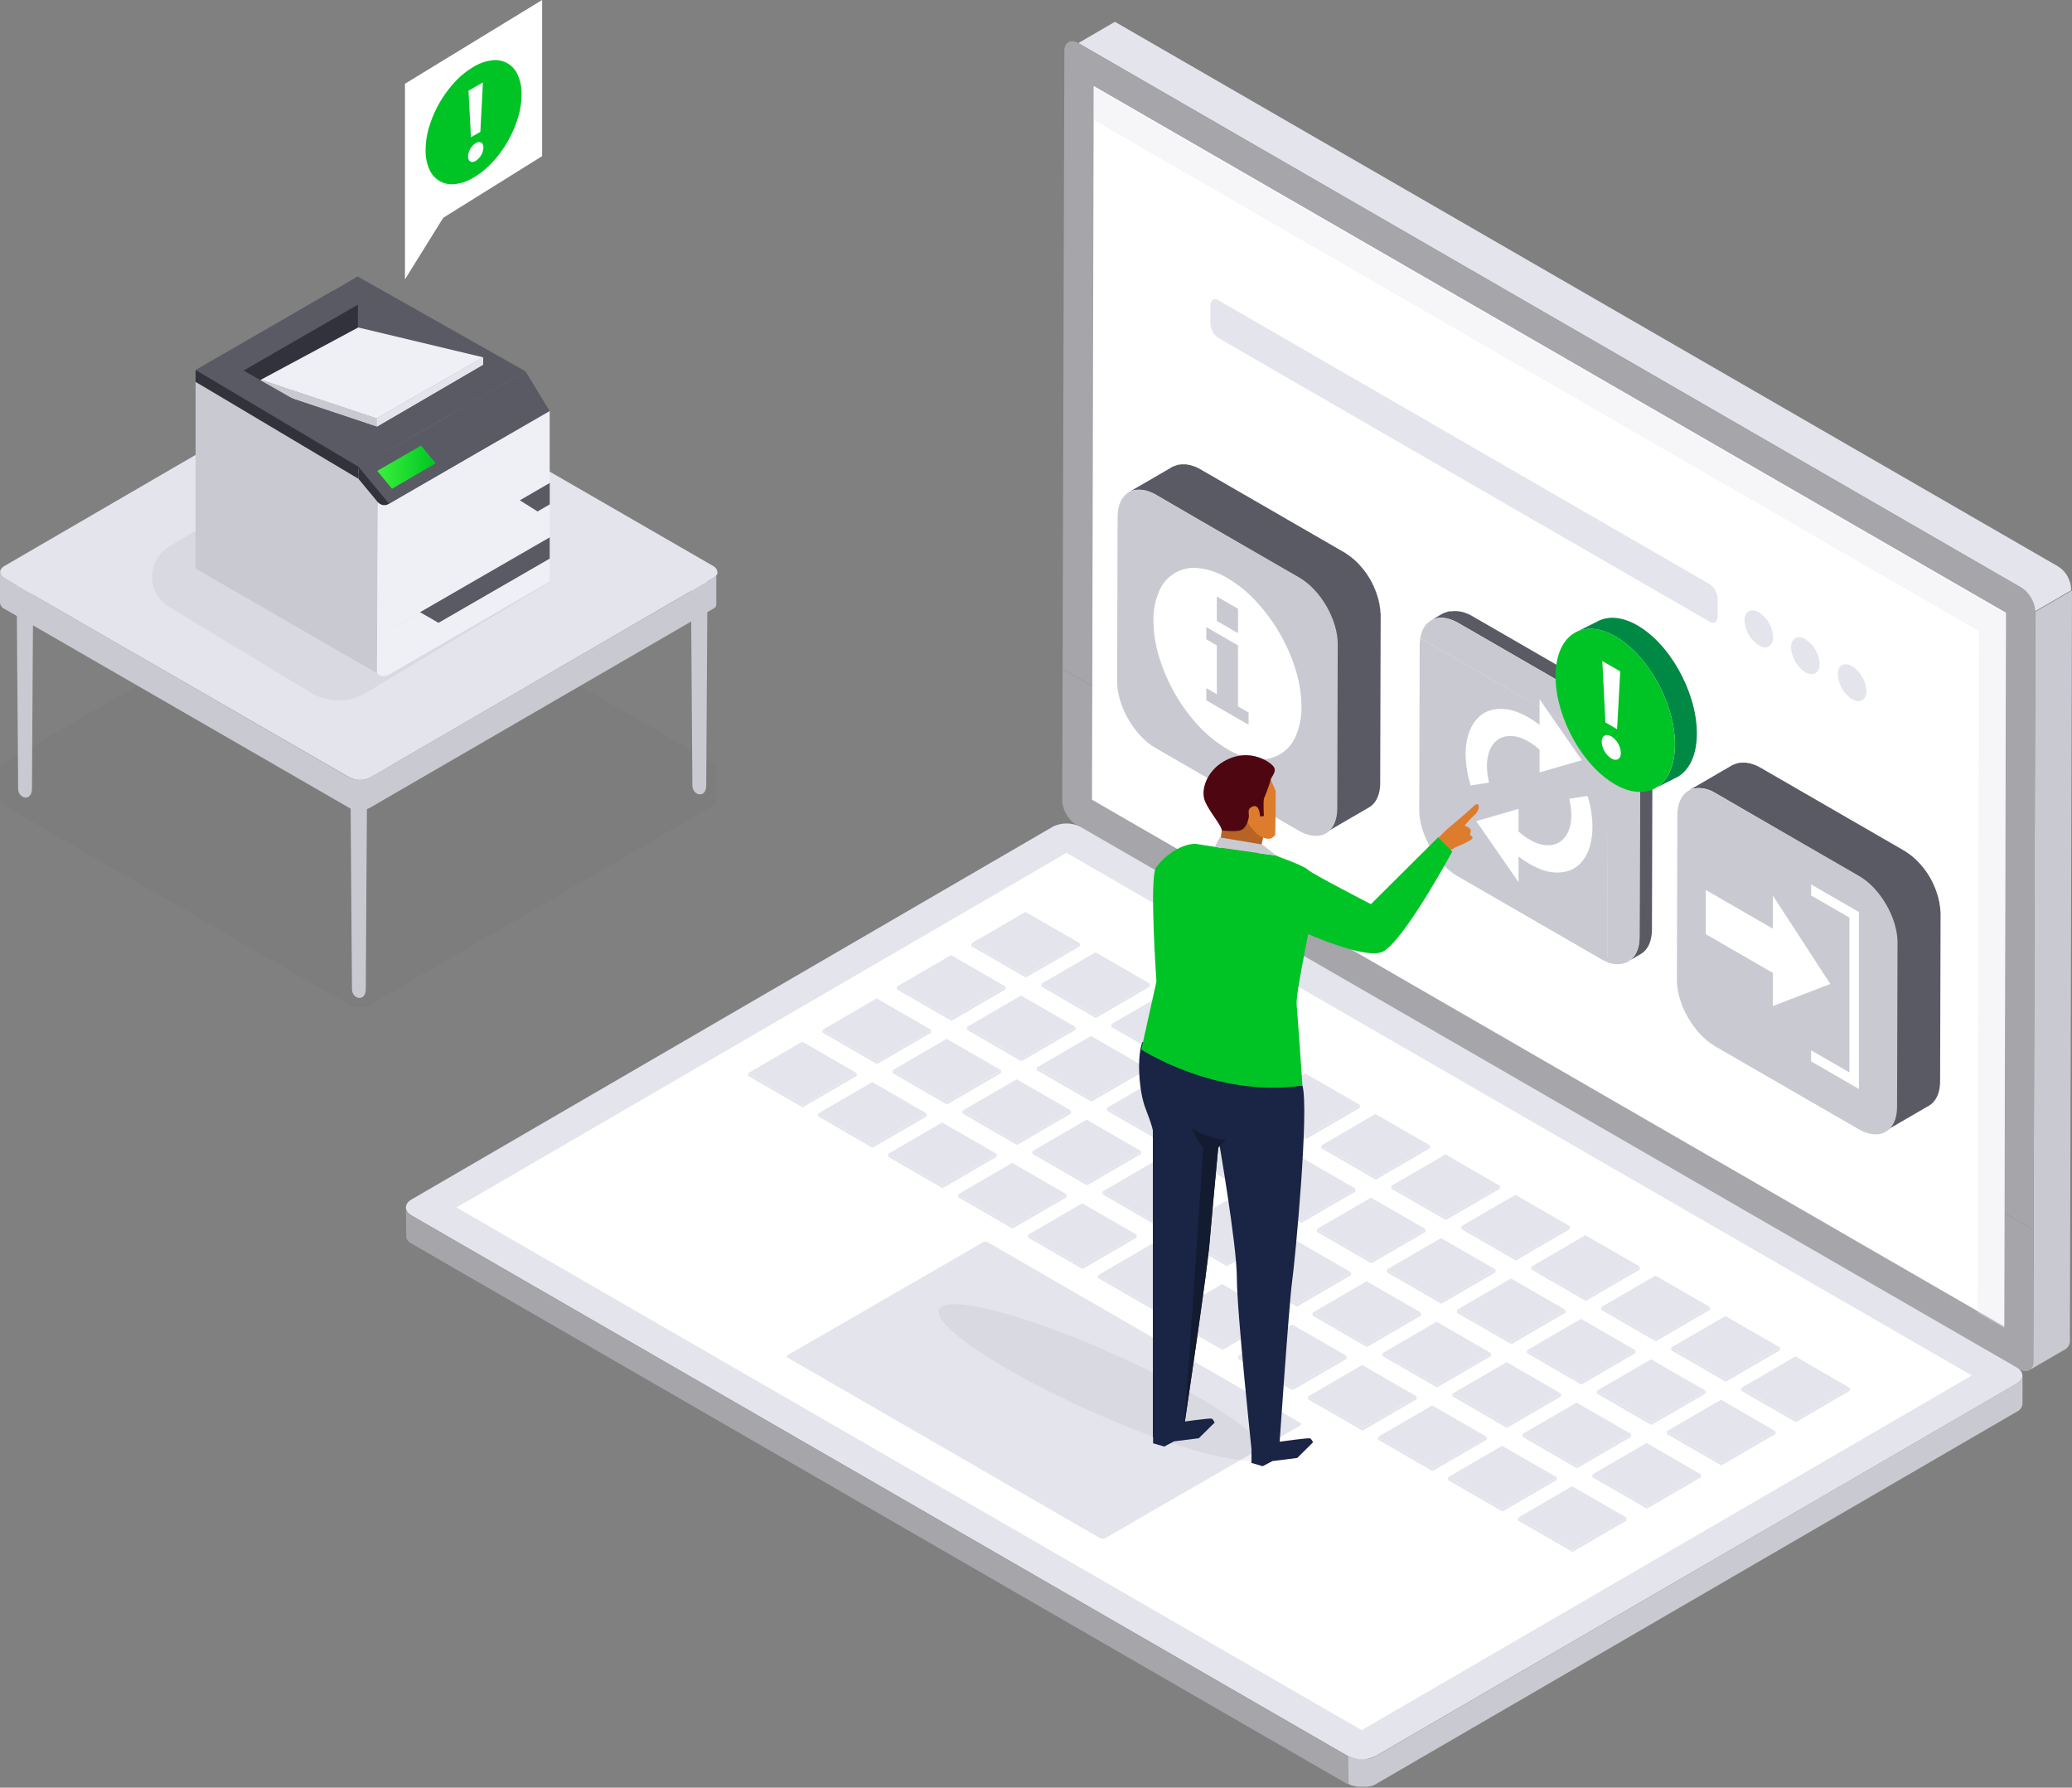<svg xmlns="http://www.w3.org/2000/svg" xmlns:xlink="http://www.w3.org/1999/xlink" width="713.14" height="615.18" viewBox="0 0 713.14 615.18"><rect x="0" y="0" width="713.14" height="615.18" fill="#808080" stroke="none"/><defs><linearGradient id="bfc8f43b-3d58-48de-8f19-1e52d79505d6" x1="129.84" y1="160.78" x2="149.98" y2="160.78" gradientUnits="userSpaceOnUse"><stop offset="0" stop-color="#3af23a"/><stop offset="1" stop-color="#00c425"/></linearGradient></defs><title>Asset 5</title><g style="isolation:isolate"><g id="36327f1f-eac9-4379-bb98-4ecf488710d8" data-name="Layer 2"><g id="37db4d89-4a5c-406b-9c73-35c44c98a081" data-name="Layer 1"><g id="0781e262-6c9d-4511-aab4-39615bb5518c" data-name="&lt;Group&gt;"><path id="4808f444-f95b-44a8-be34-574e27240eec" data-name="&lt;Path&gt;" d="M699.81,468.46l.73-257.93,12.6-7.33-.73,257.94a3.35,3.35,0,0,1-1.4,3.07l-12.59,7.32A3.35,3.35,0,0,0,699.81,468.46Z" fill="#c9c9d1"/><path id="6c982411-ef36-4a51-98c0-aa18d6c62c7f" data-name="&lt;Path&gt;" d="M383.73,7.5,708.36,194.93l.45.29.14.11.3.23.16.13.27.24.16.15.1.09.1.11.32.34.1.1.08.11.19.23.12.14.1.13.13.18.09.12.15.23.09.13,0,.06c.09.13.17.26.25.4l0,0,0,.09.16.29.07.14.07.14.07.13.15.33,0,.07v0c.06.14.12.29.17.43l0,.07.06.16c0,.07.06.15.08.22s0,.11.05.16l.06.2,0,.13c0,.07,0,.14.05.21l.06.25,0,.09c0,.06,0,.12,0,.17s0,.25.07.39a1,1,0,0,1,0,.11s0,.06,0,.09a7.73,7.73,0,0,1,.05.83l-12.6,7.33a6.4,6.4,0,0,0-.05-.84c0-.07,0-.13,0-.2s0-.25-.06-.38l-.05-.27-.06-.24-.09-.35-.06-.2-.13-.38-.06-.16c-.07-.18-.14-.35-.21-.53l0-.07-.22-.45-.07-.15c-.07-.15-.15-.29-.24-.44l0-.08c-.1-.17-.2-.33-.3-.49l-.09-.14-.24-.34-.13-.18-.22-.28-.19-.23-.18-.22-.32-.33-.2-.21-.16-.15-.27-.24-.16-.14-.3-.23-.14-.1c-.15-.1-.3-.2-.45-.29L371.14,14.83Z" fill="#e4e4ed"/><path id="2aeb038f-1a79-4ad3-87e1-44b98e645982" data-name="&lt;Path&gt;" d="M366.33,17.57c0-3,2.17-4.27,4.81-2.74L695.76,202.25a10.57,10.57,0,0,1,4.77,8.28l-.6,212.67-334.21-193Z" fill="#a5a5aa"/><path id="40ded97b-3063-4bc0-bde7-1ccafe180231" data-name="&lt;Path&gt;" d="M695,471.2,370.37,283.77a10.56,10.56,0,0,1-4.77-8.27l.13-45.27,334.21,193-.13,45.27C699.8,471.49,697.64,472.72,695,471.2Z" fill="#a5a5aa"/><path id="98c87d60-33f1-4942-8f91-c8b975556b71" data-name="&lt;Path&gt;" d="M375.84,275.2l.59-245.61L690.32,210.81l.09.16-.59,245.52Z" fill="#fff"/><g id="25586756-8679-4e09-890b-10987d7cc0e5" data-name="&lt;Group&gt;" opacity="0.35"><path id="b556a5cd-dead-4a91-9a57-2fe69db055f3" data-name="&lt;Path&gt;" d="M681,217.12,376.4,41.23l0-11.27L690.32,211.18l.09.15L689.82,457l-9.24-5.33.55-234.39Z" fill="#e4e4ed"/></g><path id="bb577a0c-3ba6-42ef-870b-53b96fdb62ff" data-name="&lt;Path&gt;" d="M463.93,604.32c.21.12.43.22.66.33l.19.08.59.21.15,0,.3.09.3.08.31.06.3.06c.25,0,.5.08.76.11l.23,0,.47,0h1l.34,0,.31,0,.34,0,.3,0,.36-.06.28-.05.41-.1.24-.07c.25-.07.49-.15.73-.24l.34-.15.18-.08.5-.26L694.11,476.11a3.35,3.35,0,0,0,2-2.75l0,9.71a3.35,3.35,0,0,1-2,2.75h0L473.46,614c-.16.1-.33.18-.5.27l-.18.07-.33.14h0a7.37,7.37,0,0,1-.72.23l-.08,0-.16,0-.41.1-.13,0-.15,0-.36.06-.16,0-.14,0-.33,0-.18,0h-.13l-.34,0h-1l-.47,0h-.23c-.26,0-.51-.06-.76-.1h0l-.25-.06-.31-.06-.3-.09-.3-.08h0l-.1,0-.59-.22-.19-.08c-.22-.11-.45-.21-.66-.33Z" fill="#c9c9d1"/><path id="29c238d9-ecf1-426b-b6b1-8f6b15714784" data-name="&lt;Path&gt;" d="M371.85,284.53a10.57,10.57,0,0,0-9.56,0L141.67,412.75c-2.62,1.52-2.61,4,0,5.54l322.23,186a10.57,10.57,0,0,0,9.55,0L694.11,476.11c2.62-1.52,2.61-4,0-5.54Z" fill="#e4e4ed"/><path id="12e8d334-c9e3-43ef-b505-05885bde0cfb" data-name="&lt;Path&gt;" d="M468.79,595.33l209.86-122L367.16,293.53H367l-209.87,122,311.5,179.84h.18Z" fill="#fff"/><g id="0d5a6d0f-e65b-4f21-8581-e5542602a147" data-name="&lt;Group&gt;"><g id="d600d25c-ff8f-47de-9df7-26d0b2cc9028" data-name="&lt;Group&gt;" style="isolation:isolate"><g id="e909f3e2-5c60-45c6-9e14-1ca322ede4cf" data-name="&lt;Group&gt;"><polygon id="a0804b78-13f0-431f-aa83-6676bca15bc6" data-name="&lt;Path&gt;" points="334.34 324.62 334.33 325.59 353.07 336.41 353.08 335.44 334.34 324.62" fill="#e4e4ed"/></g><g id="11594b91-b2e1-47bc-b8f9-3ac31c2674ac" data-name="&lt;Group&gt;"><polygon id="3657a425-e8bd-4fe2-856d-e32dd9948068" data-name="&lt;Path&gt;" points="353.08 335.44 353.07 336.41 371.69 325.59 371.69 324.62 353.08 335.44" fill="#e4e4ed"/></g><g id="38a7436a-b192-4a6f-ac11-f5cda803eb7d" data-name="&lt;Group&gt;"><polygon id="bc5dfd99-053e-47ea-819c-c88cafd4aae1" data-name="&lt;Path&gt;" points="352.95 313.81 334.34 324.62 353.08 335.44 371.69 324.62 352.95 313.81" fill="#e4e4ed"/></g></g><g id="519ec915-7f1c-4071-ba83-73e9c5a6ed5d" data-name="&lt;Group&gt;" style="isolation:isolate"><g id="7872382d-490a-49f1-8b91-c7c0c46cfa35" data-name="&lt;Group&gt;"><polygon id="0f691dbf-79ee-44fe-a6bb-e41af01eab6e" data-name="&lt;Path&gt;" points="358.43 338.53 358.43 339.5 377.16 350.32 377.17 349.35 358.43 338.53" fill="#e4e4ed"/></g><g id="c10be2bf-cafc-4be2-b18e-ed225b48f73a" data-name="&lt;Group&gt;"><polygon id="ee53bf93-ccef-4372-a9fe-c2b62cc8069e" data-name="&lt;Path&gt;" points="377.17 349.35 377.16 350.32 395.78 339.5 395.78 338.53 377.17 349.35" fill="#e4e4ed"/></g><g id="d59a3048-0076-4639-8c76-159cacdd4f26" data-name="&lt;Group&gt;"><polygon id="ad596510-f0c3-4145-a425-fea800c7b2e9" data-name="&lt;Path&gt;" points="377.05 327.71 358.43 338.53 377.17 349.35 395.78 338.53 377.05 327.71" fill="#e4e4ed"/></g></g><g id="ae506c45-6fab-4b6b-ac14-0ce774e5f7fa" data-name="&lt;Group&gt;" style="isolation:isolate"><g id="76aa6e7a-2745-44b0-bf7d-00ec2f42969e" data-name="&lt;Group&gt;"><polygon id="2270dae3-95dd-4d37-a73c-3ea89e2a1e3a" data-name="&lt;Path&gt;" points="382.52 352.44 382.51 353.41 401.25 364.23 401.25 363.25 382.52 352.44" fill="#e4e4ed"/></g><g id="bc8484aa-22ba-4c76-bfd3-b16f13bb1c4a" data-name="&lt;Group&gt;"><polygon id="8110f018-6810-455f-95d1-896e05eaf43c" data-name="&lt;Path&gt;" points="401.25 363.25 401.25 364.23 419.87 353.41 419.87 352.44 401.25 363.25" fill="#e4e4ed"/></g><g id="938fc39b-dba8-4799-aba5-70214705c81a" data-name="&lt;Group&gt;"><polygon id="50af5ec6-5e95-49cb-9e84-8a7648995ad9" data-name="&lt;Path&gt;" points="401.14 341.62 382.52 352.44 401.25 363.25 419.87 352.44 401.14 341.62" fill="#e4e4ed"/></g></g><g id="fa684b26-a526-42ef-8a37-2a10524c2776" data-name="&lt;Group&gt;" style="isolation:isolate"><g id="79340e77-0216-479c-bb5e-7acb1143fcf2" data-name="&lt;Group&gt;"><polygon id="e05cb1a2-ed5b-484c-95e9-bf0d02043899" data-name="&lt;Path&gt;" points="406.61 366.35 406.61 367.32 425.34 378.14 425.35 377.17 406.61 366.35" fill="#e4e4ed"/></g><g id="3634fe40-14bd-4501-b1ca-5b9bfab5fb7d" data-name="&lt;Group&gt;"><polygon id="77b57076-a01a-45cb-9c67-3274971d324e" data-name="&lt;Path&gt;" points="425.35 377.17 425.34 378.14 443.96 367.32 443.96 366.35 425.35 377.17" fill="#e4e4ed"/></g><g id="f819ffaf-596a-4b02-b818-c14923a34cf1" data-name="&lt;Group&gt;"><polygon id="9c14090b-f898-4899-acfe-cb01e53e4c79" data-name="&lt;Path&gt;" points="425.22 355.52 406.61 366.35 425.35 377.17 443.96 366.35 425.22 355.52" fill="#e4e4ed"/></g></g><g id="f69de47e-38c5-4044-9635-333dc800dc82" data-name="&lt;Group&gt;" style="isolation:isolate"><g id="cb7e1fbf-1f7c-413d-a98c-938233356793" data-name="&lt;Group&gt;"><polygon id="b1d4b8a0-be11-4661-abfe-b54c14d6eb69" data-name="&lt;Path&gt;" points="430.7 380.26 430.69 381.23 449.43 392.04 449.44 391.07 430.7 380.26" fill="#e4e4ed"/></g><g id="97a7f659-6d31-491d-959f-7036214a0268" data-name="&lt;Group&gt;"><polygon id="61bcbab3-1a43-4778-99bb-3b06ee2895b4" data-name="&lt;Path&gt;" points="449.44 391.07 449.43 392.04 468.05 381.23 468.05 380.25 449.44 391.07" fill="#e4e4ed"/></g><g id="31c44b57-f744-4d65-a7ad-16acd02f11c8" data-name="&lt;Group&gt;"><polygon id="f9c14b6b-871b-4f33-a759-ded1c9cb68b3" data-name="&lt;Path&gt;" points="449.32 369.44 430.7 380.26 449.44 391.07 468.05 380.25 449.32 369.44" fill="#e4e4ed"/></g></g><g id="c72216a6-467d-47ac-8d3a-f47193c25388" data-name="&lt;Group&gt;" style="isolation:isolate"><g id="f22f985a-8e4b-404e-9eeb-c86f8de94e69" data-name="&lt;Group&gt;"><polygon id="703d72ed-75fd-4d2a-b3e0-813376734e9e" data-name="&lt;Path&gt;" points="454.79 394.16 454.79 395.13 473.52 405.95 473.53 404.98 454.79 394.16" fill="#e4e4ed"/></g><g id="00e5fa06-7ece-4cb1-af0c-4396f08e91a0" data-name="&lt;Group&gt;"><polygon id="5da2a621-f429-47ea-89c0-f0033e6d1efd" data-name="&lt;Path&gt;" points="473.53 404.98 473.52 405.95 492.14 395.13 492.14 394.16 473.53 404.98" fill="#e4e4ed"/></g><g id="d3b5e4d9-3140-4ab2-b120-4a48469364c6" data-name="&lt;Group&gt;"><polygon id="70ad7d47-aab5-4cb9-a077-55814902947e" data-name="&lt;Path&gt;" points="473.4 383.35 454.79 394.16 473.53 404.98 492.14 394.16 473.4 383.35" fill="#e4e4ed"/></g></g><g id="14151905-c498-47a7-88dc-78eaac0f8d38" data-name="&lt;Group&gt;" style="isolation:isolate"><g id="fdddd335-5177-4a51-9a9d-54022171924a" data-name="&lt;Group&gt;"><polygon id="5a44517d-bfd4-47e8-8110-19dd10e36554" data-name="&lt;Path&gt;" points="478.88 408.07 478.88 409.04 497.61 419.86 497.61 418.89 478.88 408.07" fill="#e4e4ed"/></g><g id="99158870-6e84-4028-a2f5-a79c1cad27c0" data-name="&lt;Group&gt;"><polygon id="4340fd9f-9fac-4241-9e34-da54df6f8149" data-name="&lt;Path&gt;" points="497.61 418.89 497.61 419.86 516.23 409.04 516.23 408.07 497.61 418.89" fill="#e4e4ed"/></g><g id="a8717265-3197-41d3-93d8-8f54b073b040" data-name="&lt;Group&gt;"><polygon id="e77bd33e-44db-44c0-8496-9d88cbcd8e9d" data-name="&lt;Path&gt;" points="497.49 397.25 478.88 408.07 497.61 418.89 516.23 408.07 497.49 397.25" fill="#e4e4ed"/></g></g><g id="727e0767-a91f-4ba0-adee-a61fc6510ed2" data-name="&lt;Group&gt;" style="isolation:isolate"><g id="234a52a7-dd56-43da-b6b2-4790ffc8273a" data-name="&lt;Group&gt;"><polygon id="de6d04d9-c6de-46b1-b404-5327d297d893" data-name="&lt;Path&gt;" points="502.97 421.98 502.97 422.95 521.7 433.76 521.71 432.8 502.97 421.98" fill="#e4e4ed"/></g><g id="89740422-208c-40fe-b12e-ea7866817963" data-name="&lt;Group&gt;"><polygon id="3da2f794-a958-4a14-9f6e-f88611ab6fed" data-name="&lt;Path&gt;" points="521.71 432.8 521.7 433.76 540.32 422.95 540.32 421.98 521.71 432.8" fill="#e4e4ed"/></g><g id="6edcfc47-135a-40f1-8ade-6e680d033dc9" data-name="&lt;Group&gt;"><polygon id="fe52dc6e-e45d-4e7d-aa3d-e837d7121100" data-name="&lt;Path&gt;" points="521.58 411.16 502.97 421.98 521.71 432.8 540.32 421.98 521.58 411.16" fill="#e4e4ed"/></g></g><g id="6405d0d5-85a8-4374-874c-4895b438b065" data-name="&lt;Group&gt;" style="isolation:isolate"><g id="0b66961f-9191-44bc-817a-0b8d0a96c599" data-name="&lt;Group&gt;"><polygon id="4cb00748-0442-4cc0-a3e8-4a17918fda0d" data-name="&lt;Path&gt;" points="527.06 435.89 527.06 436.86 545.79 447.68 545.79 446.7 527.06 435.89" fill="#e4e4ed"/></g><g id="11f5437c-9a10-4b99-9847-08223dbbfb62" data-name="&lt;Group&gt;"><polygon id="659640f5-834b-4591-981b-8c352df33416" data-name="&lt;Path&gt;" points="545.79 446.7 545.79 447.68 564.41 436.86 564.41 435.89 545.79 446.7" fill="#e4e4ed"/></g><g id="29ac15f9-e46c-400a-b8a2-10094e88c49b" data-name="&lt;Group&gt;"><polygon id="4ea11c8d-f15e-47d5-9634-6d27bfee8846" data-name="&lt;Path&gt;" points="545.67 425.07 527.06 435.89 545.79 446.7 564.41 435.89 545.67 425.07" fill="#e4e4ed"/></g></g><g id="d56e0cdf-dcbb-41e3-9a6f-ba25529b6cdb" data-name="&lt;Group&gt;" style="isolation:isolate"><g id="3b4fae55-60c2-44b0-bc83-7b7a79ee52e6" data-name="&lt;Group&gt;"><polygon id="d15dc539-9a2a-4392-b2dc-f3a7aad6e586" data-name="&lt;Path&gt;" points="551.15 449.79 551.14 450.76 569.88 461.58 569.88 460.62 551.15 449.79" fill="#e4e4ed"/></g><g id="371e2217-c692-47b0-a4a5-993661251d90" data-name="&lt;Group&gt;"><polygon id="7e3e1647-869f-483a-a6d8-d854228d58ba" data-name="&lt;Path&gt;" points="569.88 460.62 569.88 461.58 588.5 450.76 588.5 449.79 569.88 460.62" fill="#e4e4ed"/></g><g id="cfbe8c89-11df-414f-a942-5b33f1b0be85" data-name="&lt;Group&gt;"><polygon id="5b338a99-5c5d-4c97-a2eb-a996d8e86070" data-name="&lt;Path&gt;" points="569.76 438.98 551.15 449.79 569.88 460.62 588.5 449.79 569.76 438.98" fill="#e4e4ed"/></g></g><g id="b7db99ed-2050-47ea-8bca-78d7fdf632db" data-name="&lt;Group&gt;" style="isolation:isolate"><g id="e9d149ef-7c57-48ae-b727-917caf28d8a7" data-name="&lt;Group&gt;"><polygon id="f87aeb00-491e-4407-a851-d0511faa62fb" data-name="&lt;Path&gt;" points="575.24 463.7 575.23 464.68 593.97 475.49 593.98 474.53 575.24 463.7" fill="#e4e4ed"/></g><g id="5c7ff273-beb1-4e18-97da-2248f03b1bc9" data-name="&lt;Group&gt;"><polygon id="0722a98e-8fa7-4037-9a94-d2f0219cbfde" data-name="&lt;Path&gt;" points="593.98 474.53 593.97 475.49 612.59 464.68 612.59 463.7 593.98 474.53" fill="#e4e4ed"/></g><g id="45d02591-895f-4017-8628-315ff87ad714" data-name="&lt;Group&gt;"><polygon id="dcf7dac8-2a2e-4814-aec6-fdadf1c33e06" data-name="&lt;Path&gt;" points="593.85 452.89 575.24 463.7 593.98 474.53 612.59 463.7 593.85 452.89" fill="#e4e4ed"/></g></g><g id="e8c130a4-5bed-4ea2-aa53-adde5990063f" data-name="&lt;Group&gt;" style="isolation:isolate"><g id="f9f22284-9458-4276-8dbd-dd0d79f4a822" data-name="&lt;Group&gt;"><polygon id="6f81dd4a-33c3-42b0-bcd5-34b0edad14d5" data-name="&lt;Path&gt;" points="599.33 477.61 599.33 478.58 618.06 489.41 618.07 488.43 599.33 477.61" fill="#e4e4ed"/></g><g id="1d5297dc-ef5f-4ffd-8682-5bb5eae12465" data-name="&lt;Group&gt;"><polygon id="6a4485f4-e49f-491a-a888-b35ae9bda240" data-name="&lt;Path&gt;" points="618.07 488.43 618.06 489.41 636.68 478.58 636.68 477.61 618.07 488.43" fill="#e4e4ed"/></g><g id="eb8e8d59-13bd-4e89-8f4f-327ae334ab2e" data-name="&lt;Group&gt;"><polygon id="7d5ed4a5-543c-468a-9885-a76e07f8edaa" data-name="&lt;Path&gt;" points="617.94 466.79 599.33 477.61 618.07 488.43 636.68 477.61 617.94 466.79" fill="#e4e4ed"/></g></g><g id="d02f34eb-5102-466c-8605-43998c3e97c9" data-name="&lt;Group&gt;" style="isolation:isolate"><g id="eda0c753-5ac6-42d0-97f2-5679ead9e28e" data-name="&lt;Group&gt;"><polygon id="b90a19cf-a3fa-477d-9b25-82f8a1536294" data-name="&lt;Path&gt;" points="308.72 339.51 308.72 340.48 327.46 351.3 327.46 350.32 308.72 339.51" fill="#e4e4ed"/></g><g id="22f99bd8-5a55-4c33-9f14-54654532c9b2" data-name="&lt;Group&gt;"><polygon id="d7c49003-6b18-4c1e-9671-c458306fd458" data-name="&lt;Path&gt;" points="327.46 350.32 327.46 351.3 346.07 340.48 346.07 339.51 327.46 350.32" fill="#e4e4ed"/></g><g id="3ab96b85-b793-4cff-b7f6-55452cebcd10" data-name="&lt;Group&gt;"><polygon id="0746bca1-b82a-422d-b1f4-c38953ec0563" data-name="&lt;Path&gt;" points="327.34 328.68 308.72 339.51 327.46 350.32 346.07 339.51 327.34 328.68" fill="#e4e4ed"/></g></g><g id="2a3c045a-f5c4-41fe-a606-e1f8c9e2f06f" data-name="&lt;Group&gt;" style="isolation:isolate"><g id="430bb079-43b8-4912-80a1-58208a90f533" data-name="&lt;Group&gt;"><polygon id="eaabd875-320b-4a63-89b0-88da839a9564" data-name="&lt;Path&gt;" points="332.81 353.41 332.81 354.38 351.55 365.2 351.56 364.24 332.81 353.41" fill="#e4e4ed"/></g><g id="68d1740c-1ab0-4309-a5fc-21aed865f8b5" data-name="&lt;Group&gt;"><polygon id="ba119404-56e7-4c37-a9f9-9b06197d0aca" data-name="&lt;Path&gt;" points="351.56 364.24 351.55 365.2 370.17 354.38 370.17 353.41 351.56 364.24" fill="#e4e4ed"/></g><g id="e26d2a13-c205-44d6-a671-e2ff47410e4a" data-name="&lt;Group&gt;"><polygon id="441a3632-1ee3-4f22-900d-8f83e053eac3" data-name="&lt;Path&gt;" points="351.43 342.6 332.81 353.41 351.56 364.24 370.17 353.41 351.43 342.6" fill="#e4e4ed"/></g></g><g id="39fbb6ae-b202-46ee-bf4e-ef2085b6c7d7" data-name="&lt;Group&gt;" style="isolation:isolate"><g id="bb64c733-9de0-4484-aa45-f9f786ce3111" data-name="&lt;Group&gt;"><polygon id="6a98c57e-3ba8-4ad8-b697-c0cf744e0ce0" data-name="&lt;Path&gt;" points="356.91 367.32 356.9 368.3 375.64 379.11 375.64 378.14 356.91 367.32" fill="#e4e4ed"/></g><g id="ae3fb679-2d42-44fd-a165-49448e5a316e" data-name="&lt;Group&gt;"><polygon id="6725a59b-c2ee-4df5-8d7e-4041d6034ab2" data-name="&lt;Path&gt;" points="375.64 378.14 375.64 379.11 394.25 368.3 394.26 367.32 375.64 378.14" fill="#e4e4ed"/></g><g id="2f5074b0-a467-4f41-9f09-a6a1b2227800" data-name="&lt;Group&gt;"><polygon id="5d51c931-bf6f-4a8c-93cc-02130d514422" data-name="&lt;Path&gt;" points="375.52 356.51 356.91 367.32 375.64 378.14 394.26 367.32 375.52 356.51" fill="#e4e4ed"/></g></g><g id="65c31b16-fb64-42e0-980b-3fa5a9a593e2" data-name="&lt;Group&gt;" style="isolation:isolate"><g id="3b726a3f-ba96-40c3-8510-6495da047144" data-name="&lt;Group&gt;"><polygon id="14167ce4-9199-438a-8a9b-f32649f5beaa" data-name="&lt;Path&gt;" points="380.99 381.23 380.99 382.2 399.73 393.02 399.73 392.05 380.99 381.23" fill="#e4e4ed"/></g><g id="f9ac285a-62da-4204-835c-ca5f44e70179" data-name="&lt;Group&gt;"><polygon id="8cf6566e-ccd9-4a05-8619-8d437cc209f7" data-name="&lt;Path&gt;" points="399.73 392.05 399.73 393.02 418.34 382.2 418.35 381.23 399.73 392.05" fill="#e4e4ed"/></g><g id="d341cec9-10bb-4772-a1d2-3a7701b43cc6" data-name="&lt;Group&gt;"><polygon id="35f284c7-3ab5-4d44-8424-757f1808975b" data-name="&lt;Path&gt;" points="399.61 370.41 380.99 381.23 399.73 392.05 418.35 381.23 399.61 370.41" fill="#e4e4ed"/></g></g><g id="b6c0d40c-557f-48fd-8a18-ca3c3eccd4a9" data-name="&lt;Group&gt;" style="isolation:isolate"><g id="a5680713-9b06-4394-b0a6-e61363b4a47b" data-name="&lt;Group&gt;"><polygon id="0de248e5-1efa-427f-8b3a-cd3c28b2801d" data-name="&lt;Path&gt;" points="405.08 395.14 405.08 396.11 423.82 406.93 423.82 405.96 405.08 395.14" fill="#e4e4ed"/></g><g id="30916a6d-85b3-4818-af23-0888a56d8ead" data-name="&lt;Group&gt;"><polygon id="4560504d-6bd2-4e02-a592-2bf1fe7f4e2b" data-name="&lt;Path&gt;" points="423.82 405.96 423.82 406.93 442.44 396.11 442.44 395.13 423.82 405.96" fill="#e4e4ed"/></g><g id="37944a0e-9dee-439a-b0a7-988052e8b657" data-name="&lt;Group&gt;"><polygon id="ae5719e9-21b4-4403-b9c3-62bfe408e75c" data-name="&lt;Path&gt;" points="423.7 384.32 405.08 395.14 423.82 405.96 442.44 395.13 423.7 384.32" fill="#e4e4ed"/></g></g><g id="ccb17f32-7d30-4576-bb76-f50c8af92c31" data-name="&lt;Group&gt;" style="isolation:isolate"><g id="452228f0-9078-46e5-b6a0-bb979ba23378" data-name="&lt;Group&gt;"><polygon id="5df9ad05-5cfe-4ad7-917e-86dcd9cf0348" data-name="&lt;Path&gt;" points="429.18 409.05 429.17 410.02 447.91 420.84 447.91 419.86 429.18 409.05" fill="#e4e4ed"/></g><g id="b1a828c4-3752-4de9-89c5-f03a5e7e98a8" data-name="&lt;Group&gt;"><polygon id="d16d40c9-319f-4536-958d-a491135b169a" data-name="&lt;Path&gt;" points="447.91 419.86 447.91 420.84 466.52 410.02 466.52 409.05 447.91 419.86" fill="#e4e4ed"/></g><g id="6d861b27-24b7-4e2f-a850-0f4b63b312cd" data-name="&lt;Group&gt;"><polygon id="3b96bf10-8cda-4a74-868d-36d052a4fed0" data-name="&lt;Path&gt;" points="447.79 398.23 429.18 409.05 447.91 419.86 466.52 409.05 447.79 398.23" fill="#e4e4ed"/></g></g><g id="5b16e0e2-e76f-47c6-8cb3-d36f7b35a550" data-name="&lt;Group&gt;" style="isolation:isolate"><g id="c181924e-caae-4f0e-91ae-e8f0888b492e" data-name="&lt;Group&gt;"><polygon id="1e397c14-cb55-45fe-9c15-91ba76289d5a" data-name="&lt;Path&gt;" points="453.26 422.95 453.26 423.92 472 434.75 472 433.77 453.26 422.95" fill="#e4e4ed"/></g><g id="5083df79-8255-4606-ba3f-30e638151761" data-name="&lt;Group&gt;"><polygon id="ab3d01cf-7bc8-4a99-97f7-36c1ce930992" data-name="&lt;Path&gt;" points="472 433.77 472 434.75 490.61 423.92 490.62 422.95 472 433.77" fill="#e4e4ed"/></g><g id="7b71caec-0eff-4bb5-bf14-2f137bf41dd9" data-name="&lt;Group&gt;"><polygon id="fe178cd3-04d3-4991-b9bd-81341bab7918" data-name="&lt;Path&gt;" points="471.88 412.14 453.26 422.95 472 433.77 490.62 422.95 471.88 412.14" fill="#e4e4ed"/></g></g><g id="0df6818c-c6fe-4c02-a8f5-56b7001e6d2e" data-name="&lt;Group&gt;" style="isolation:isolate"><g id="929cb61b-7b7f-4ff3-a79e-51e525321b79" data-name="&lt;Group&gt;"><polygon id="42d75df1-f7d1-4be1-92a9-0b461b36872a" data-name="&lt;Path&gt;" points="477.36 436.87 477.35 437.84 496.09 448.65 496.09 447.69 477.36 436.87" fill="#e4e4ed"/></g><g id="2046e513-5a28-4d84-a3a1-d1e77fe556ee" data-name="&lt;Group&gt;"><polygon id="cd6681ee-e402-4643-8c25-e5a67bfc666e" data-name="&lt;Path&gt;" points="496.09 447.69 496.09 448.65 514.71 437.84 514.71 436.87 496.09 447.69" fill="#e4e4ed"/></g><g id="fe0abe86-a133-47b0-ba4d-80fb7abc5954" data-name="&lt;Group&gt;"><polygon id="34c0ac38-2458-4dd2-8c41-b30ddb5c95b1" data-name="&lt;Path&gt;" points="495.97 426.05 477.36 436.87 496.09 447.69 514.71 436.87 495.97 426.05" fill="#e4e4ed"/></g></g><g id="3d21c4f5-938b-4050-ae1d-389268941b1a" data-name="&lt;Group&gt;" style="isolation:isolate"><g id="ed45766f-0786-4c2f-ba34-104de1fd8309" data-name="&lt;Group&gt;"><polygon id="0ad065d9-54f2-45f8-9ae1-21b33cd91679" data-name="&lt;Path&gt;" points="501.44 450.77 501.44 451.75 520.18 462.56 520.18 461.59 501.44 450.77" fill="#e4e4ed"/></g><g id="00697047-e579-4e6d-a044-e551b7170a46" data-name="&lt;Group&gt;"><polygon id="a9dcaca9-3dab-44e6-acea-4277d2fbbd3f" data-name="&lt;Path&gt;" points="520.18 461.59 520.18 462.56 538.79 451.75 538.79 450.77 520.18 461.59" fill="#e4e4ed"/></g><g id="ac81abd5-66ec-4446-9291-8ccac5f526de" data-name="&lt;Group&gt;"><polygon id="65546264-ab7f-4920-aa0c-cb22a3356e5e" data-name="&lt;Path&gt;" points="520.06 439.95 501.44 450.77 520.18 461.59 538.79 450.77 520.06 439.95" fill="#e4e4ed"/></g></g><g id="3ff8b269-fe14-4be1-a5b8-0114aefc7729" data-name="&lt;Group&gt;" style="isolation:isolate"><g id="6c9f991f-8ff8-4504-8447-5c40648b8415" data-name="&lt;Group&gt;"><polygon id="bc72c12a-5b49-43d1-86c5-599d1bc3cdcf" data-name="&lt;Path&gt;" points="525.53 464.68 525.53 465.65 544.27 476.47 544.27 475.5 525.53 464.68" fill="#e4e4ed"/></g><g id="809e9e76-2612-49ae-9b49-193c6337df57" data-name="&lt;Group&gt;"><polygon id="2d2a6b29-e777-4836-ab18-00c33355c7b6" data-name="&lt;Path&gt;" points="544.27 475.5 544.27 476.47 562.88 465.65 562.88 464.68 544.27 475.5" fill="#e4e4ed"/></g><g id="acd2e857-beea-4fbd-9ccf-a0b850be51be" data-name="&lt;Group&gt;"><polygon id="72f0db5f-3d4d-4d47-b6c6-8f7b4a1ba445" data-name="&lt;Path&gt;" points="544.15 453.86 525.53 464.68 544.27 475.5 562.88 464.68 544.15 453.86" fill="#e4e4ed"/></g></g><g id="2de32e86-a3cc-47f4-8825-489c5d9b0051" data-name="&lt;Group&gt;" style="isolation:isolate"><g id="538a026c-612a-47d5-808e-1e1af9022fcc" data-name="&lt;Group&gt;"><polygon id="4783d715-603d-4fc8-a781-8a89268f6279" data-name="&lt;Path&gt;" points="549.63 478.58 549.62 479.56 568.36 490.38 568.36 489.41 549.63 478.58" fill="#e4e4ed"/></g><g id="9b2fff07-b309-435c-bff3-5db1772492a6" data-name="&lt;Group&gt;"><polygon id="348def1e-f8fc-4543-a60b-4c34b426dfc7" data-name="&lt;Path&gt;" points="568.36 489.41 568.36 490.38 586.98 479.56 586.98 478.58 568.36 489.41" fill="#e4e4ed"/></g><g id="e58228f0-e608-4b75-8e7e-b4c6953ac271" data-name="&lt;Group&gt;"><polygon id="1d057dab-e911-4e61-ac63-a5e8743d12fb" data-name="&lt;Path&gt;" points="568.24 467.77 549.63 478.58 568.36 489.41 586.98 478.58 568.24 467.77" fill="#e4e4ed"/></g></g><g id="e4be28da-2ce5-4476-87fa-8b895d59e9b3" data-name="&lt;Group&gt;" style="isolation:isolate"><g id="9ac29526-24e4-41c1-8d4a-a38eb376a229" data-name="&lt;Group&gt;"><polygon id="a52506f1-2b7a-421d-a533-6448036b0ed1" data-name="&lt;Path&gt;" points="573.72 492.5 573.71 493.47 592.45 504.29 592.45 503.32 573.72 492.5" fill="#e4e4ed"/></g><g id="b95377ed-25c9-48f1-a236-09773240a879" data-name="&lt;Group&gt;"><polygon id="6513453d-1221-46a0-b43c-a3d6ca397470" data-name="&lt;Path&gt;" points="592.45 503.32 592.45 504.29 611.07 493.47 611.07 492.5 592.45 503.32" fill="#e4e4ed"/></g><g id="4f63c8ca-7196-4727-a1da-a689cb7f8e72" data-name="&lt;Group&gt;"><polygon id="ab13d6d2-7dd4-4774-838e-a0b14a4ac508" data-name="&lt;Path&gt;" points="592.33 481.68 573.72 492.5 592.45 503.32 611.07 492.5 592.33 481.68" fill="#e4e4ed"/></g></g><g id="5c041b9f-356e-486d-a58b-6c4a33e3053e" data-name="&lt;Group&gt;" style="isolation:isolate"><g id="894f85ed-a813-4d67-83ef-6b6bd8b3f48c" data-name="&lt;Group&gt;"><polygon id="e211f9a5-b811-4f86-950e-ea782b1f531a" data-name="&lt;Path&gt;" points="283.11 354.39 283.11 355.36 301.85 366.18 301.85 365.21 283.11 354.39" fill="#e4e4ed"/></g><g id="ecb2333e-bdc4-4a99-ac7d-5fbfc6ff0c3d" data-name="&lt;Group&gt;"><polygon id="95726a49-0fe1-48ec-bd25-ea847f18603b" data-name="&lt;Path&gt;" points="301.85 365.21 301.85 366.18 320.46 355.36 320.46 354.39 301.85 365.21" fill="#e4e4ed"/></g><g id="cc5631d6-1114-462e-9f35-11cb84b74e7e" data-name="&lt;Group&gt;"><polygon id="5c3d3f21-183a-4b86-88e4-21e8e8a5e5b1" data-name="&lt;Path&gt;" points="301.72 343.57 283.11 354.39 301.85 365.21 320.46 354.39 301.72 343.57" fill="#e4e4ed"/></g></g><g id="df95967d-8226-473f-83f2-5746cde880cc" data-name="&lt;Group&gt;" style="isolation:isolate"><g id="b20b9b84-2ff9-43fc-83b5-b2b8dd415489" data-name="&lt;Group&gt;"><polygon id="29a6974b-0533-4874-b528-a13b8b282382" data-name="&lt;Path&gt;" points="307.2 368.3 307.2 369.27 325.94 380.09 325.94 379.12 307.2 368.3" fill="#e4e4ed"/></g><g id="65ae7ea7-2557-4f6a-9e37-c5f27dcac6de" data-name="&lt;Group&gt;"><polygon id="57d18498-e3da-4053-a073-0e8b1d9c1f12" data-name="&lt;Path&gt;" points="325.94 379.12 325.94 380.09 344.55 369.27 344.55 368.3 325.94 379.12" fill="#e4e4ed"/></g><g id="e56f7363-167a-4081-9cf6-f9f806699a14" data-name="&lt;Group&gt;"><polygon id="5d88a85b-7ac3-4043-95d9-f7d84357f983" data-name="&lt;Path&gt;" points="325.82 357.48 307.2 368.3 325.94 379.12 344.55 368.3 325.82 357.48" fill="#e4e4ed"/></g></g><g id="0dc144bd-4a25-4fe0-8c4f-31e8eef52e1b" data-name="&lt;Group&gt;" style="isolation:isolate"><g id="3149ea87-0e01-4c40-a052-9ba0c4c8d7a3" data-name="&lt;Group&gt;"><polygon id="a2b0175a-b1a1-4e54-a692-a05ee2b22d35" data-name="&lt;Path&gt;" points="331.29 382.2 331.29 383.18 350.03 394 350.03 393.02 331.29 382.2" fill="#e4e4ed"/></g><g id="3b9d9a29-7d8f-4394-8599-a5f873a24ed2" data-name="&lt;Group&gt;"><polygon id="dfdba1db-99eb-4662-b83f-134c0ec72b22" data-name="&lt;Path&gt;" points="350.03 393.02 350.03 394 368.64 383.18 368.64 382.2 350.03 393.02" fill="#e4e4ed"/></g><g id="790c1083-d6b4-4a7e-9eb4-836d6cd8a32e" data-name="&lt;Group&gt;"><polygon id="6468b207-bc85-46e3-93cb-ee34be82aa9b" data-name="&lt;Path&gt;" points="349.91 371.39 331.29 382.2 350.03 393.02 368.64 382.2 349.91 371.39" fill="#e4e4ed"/></g></g><g id="8f043a78-68de-455d-aa6a-15df6551495d" data-name="&lt;Group&gt;" style="isolation:isolate"><g id="35ca3480-dc72-44c8-97a7-bb1cf245d8cb" data-name="&lt;Group&gt;"><polygon id="d91f105e-2c25-413e-8b15-aa4ad7aa66dd" data-name="&lt;Path&gt;" points="355.38 396.12 355.38 397.08 374.11 407.91 374.12 406.93 355.38 396.12" fill="#e4e4ed"/></g><g id="05ab2b51-ea9a-4f2f-a814-eff841540549" data-name="&lt;Group&gt;"><polygon id="352b320a-476c-4e6a-8036-364e9d9dca66" data-name="&lt;Path&gt;" points="374.12 406.93 374.11 407.91 392.73 397.08 392.73 396.12 374.12 406.93" fill="#e4e4ed"/></g><g id="2c677719-4e3a-465e-a074-ae2da4eda90b" data-name="&lt;Group&gt;"><polygon id="ba3170ec-2adb-4280-961d-1bc88c070a91" data-name="&lt;Path&gt;" points="374 385.3 355.38 396.12 374.12 406.93 392.73 396.12 374 385.3" fill="#e4e4ed"/></g></g><g id="e63e3a80-c4b0-4d04-a343-5162c8090462" data-name="&lt;Group&gt;" style="isolation:isolate"><g id="d366ffce-5b57-4d0d-982c-c191d2bb1d67" data-name="&lt;Group&gt;"><polygon id="005885ca-9c4b-4ec4-a354-43c59ead6b21" data-name="&lt;Path&gt;" points="379.47 410.03 379.47 410.99 398.21 421.81 398.21 420.85 379.47 410.03" fill="#e4e4ed"/></g><g id="4ba255ba-bbee-45bc-ba9d-6eaff4d837d2" data-name="&lt;Group&gt;"><polygon id="ef3991cd-4cd2-43ac-a0b5-6a6c5b51b5d0" data-name="&lt;Path&gt;" points="398.21 420.85 398.21 421.81 416.82 410.99 416.82 410.03 398.21 420.85" fill="#e4e4ed"/></g><g id="7e6ee0fd-24f6-425c-88de-9712b0647079" data-name="&lt;Group&gt;"><polygon id="1980019d-9b60-408d-9c29-a77d1e95dc39" data-name="&lt;Path&gt;" points="398.09 399.2 379.47 410.03 398.21 420.85 416.82 410.03 398.09 399.2" fill="#e4e4ed"/></g></g><g id="8dc3b6d2-532b-4fdc-ab50-bd7de613f9c9" data-name="&lt;Group&gt;" style="isolation:isolate"><g id="b16ee771-d006-4347-8377-42029edfdb0e" data-name="&lt;Group&gt;"><polygon id="3a73706e-f239-4fa0-b702-cd51759b76b2" data-name="&lt;Path&gt;" points="403.56 423.93 403.56 424.91 422.3 435.72 422.3 434.75 403.56 423.93" fill="#e4e4ed"/></g><g id="cd07f123-3e24-43ee-9bea-090fd1f68a65" data-name="&lt;Group&gt;"><polygon id="b7a65081-9e5f-4090-9055-62dc4a62192b" data-name="&lt;Path&gt;" points="422.3 434.75 422.3 435.72 440.91 424.91 440.91 423.93 422.3 434.75" fill="#e4e4ed"/></g><g id="10b68d2a-8b57-4d4c-bb00-8b8e5fff382b" data-name="&lt;Group&gt;"><polygon id="bb6bf7b2-f1d2-4b81-845f-316c53c92859" data-name="&lt;Path&gt;" points="422.18 413.12 403.56 423.93 422.3 434.75 440.91 423.93 422.18 413.12" fill="#e4e4ed"/></g></g><g id="b9df2803-1b78-4e17-ae88-4cc23918271d" data-name="&lt;Group&gt;" style="isolation:isolate"><g id="b4f6b911-b228-4a66-833a-918841ac0089" data-name="&lt;Group&gt;"><polygon id="a3cc804b-4e69-4016-aa37-b2ade16448c6" data-name="&lt;Path&gt;" points="427.65 437.84 427.65 438.81 446.38 449.64 446.39 448.66 427.65 437.84" fill="#e4e4ed"/></g><g id="5dcc09b7-41e0-4136-bffb-8b4cd3c316a9" data-name="&lt;Group&gt;"><polygon id="f0aeed5d-3347-4624-91ed-54c460c13041" data-name="&lt;Path&gt;" points="446.39 448.66 446.38 449.64 465 438.81 465 437.84 446.39 448.66" fill="#e4e4ed"/></g><g id="e61377fa-4222-4779-8c79-a000835e650d" data-name="&lt;Group&gt;"><polygon id="c209eccd-b9d5-4be9-a695-82546771672e" data-name="&lt;Path&gt;" points="446.26 427.02 427.65 437.84 446.39 448.66 465 437.84 446.26 427.02" fill="#e4e4ed"/></g></g><g id="a6fa4ac5-70a6-46d7-bac6-5167b9b2bbbc" data-name="&lt;Group&gt;" style="isolation:isolate"><g id="1ea865cd-45ac-40c5-b6fa-222114af6666" data-name="&lt;Group&gt;"><polygon id="bf999802-ceb3-49ea-8d7d-de3830f28ee6" data-name="&lt;Path&gt;" points="451.74 451.75 451.74 452.72 470.47 463.54 470.48 462.57 451.74 451.75" fill="#e4e4ed"/></g><g id="f20d3ac1-297b-4d67-95d6-fa6af92d84a9" data-name="&lt;Group&gt;"><polygon id="28bab221-adda-4e51-a6f0-1b71fcb2560d" data-name="&lt;Path&gt;" points="470.48 462.57 470.47 463.54 489.09 452.72 489.1 451.75 470.48 462.57" fill="#e4e4ed"/></g><g id="84722514-c9d9-4ca7-bc74-c88c8f9224a0" data-name="&lt;Group&gt;"><polygon id="910e8664-fbd4-4e00-9848-29c4cd32b4bb" data-name="&lt;Path&gt;" points="470.36 440.93 451.74 451.75 470.48 462.57 489.1 451.75 470.36 440.93" fill="#e4e4ed"/></g></g><g id="28e48910-cce6-41f4-9792-ca2920e9f5a0" data-name="&lt;Group&gt;" style="isolation:isolate"><g id="c8e865ff-7529-432d-8c79-d6353079d893" data-name="&lt;Group&gt;"><polygon id="98da5d0f-6aec-4fec-b4f8-f24e8a4918d2" data-name="&lt;Path&gt;" points="475.83 465.66 475.83 466.63 494.56 477.45 494.57 476.47 475.83 465.66" fill="#e4e4ed"/></g><g id="a3186757-7c51-4c7e-a9bd-716e918d2a82" data-name="&lt;Group&gt;"><polygon id="b601fe76-b0c9-4ac6-9595-80cafb02a763" data-name="&lt;Path&gt;" points="494.57 476.47 494.56 477.45 513.18 466.63 513.18 465.66 494.57 476.47" fill="#e4e4ed"/></g><g id="2dc40abc-b637-4a2b-8eb0-a94672354f3b" data-name="&lt;Group&gt;"><polygon id="3ec9e9aa-32bc-4aff-9821-cdc4035aa600" data-name="&lt;Path&gt;" points="494.44 454.84 475.83 465.66 494.57 476.47 513.18 465.66 494.44 454.84" fill="#e4e4ed"/></g></g><g id="6d7fcaf2-feb3-4438-9c5b-658a97ab37fe" data-name="&lt;Group&gt;" style="isolation:isolate"><g id="a5854a5e-16be-4113-be02-44d2272d367a" data-name="&lt;Group&gt;"><polygon id="deec8346-96ab-47e9-a20e-9c4d905fa4e9" data-name="&lt;Path&gt;" points="499.92 479.57 499.92 480.53 518.65 491.36 518.66 490.39 499.92 479.57" fill="#e4e4ed"/></g><g id="8b489ccf-11a3-49c3-9f6e-0df147f47a11" data-name="&lt;Group&gt;"><polygon id="d2f3b162-da50-4803-a6c0-f7825b060d49" data-name="&lt;Path&gt;" points="518.66 490.39 518.65 491.36 537.27 480.53 537.27 479.57 518.66 490.39" fill="#e4e4ed"/></g><g id="018e2299-a976-4fbc-b342-7f196cd0ef56" data-name="&lt;Group&gt;"><polygon id="401d68a3-6a34-416c-9f94-e68dafe132ae" data-name="&lt;Path&gt;" points="518.54 468.75 499.92 479.57 518.66 490.39 537.27 479.57 518.54 468.75" fill="#e4e4ed"/></g></g><g id="1532b8bb-6e81-40c4-aad1-b9d17cb9e062" data-name="&lt;Group&gt;" style="isolation:isolate"><g id="743b9c01-0280-4d1a-860c-fc739af57faf" data-name="&lt;Group&gt;"><polygon id="2617ed86-1d73-4aba-b49d-747c6437e5e3" data-name="&lt;Path&gt;" points="524.01 493.47 524.01 494.45 542.75 505.26 542.75 504.29 524.01 493.47" fill="#e4e4ed"/></g><g id="3e1d3843-d0e1-4d01-b773-622299a640f6" data-name="&lt;Group&gt;"><polygon id="2983a38f-8d65-46e3-9628-1bf06134da5c" data-name="&lt;Path&gt;" points="542.75 504.29 542.75 505.26 561.36 494.45 561.36 493.47 542.75 504.29" fill="#e4e4ed"/></g><g id="a3d9485a-013a-48ba-9dd6-fa3b02f1bc9d" data-name="&lt;Group&gt;"><polygon id="d2065981-248e-496c-b4c7-745ab33839d3" data-name="&lt;Path&gt;" points="542.63 482.66 524.01 493.47 542.75 504.29 561.36 493.47 542.63 482.66" fill="#e4e4ed"/></g></g><g id="a67bd23c-179d-423a-9555-3c66fe6cc2b6" data-name="&lt;Group&gt;" style="isolation:isolate"><g id="89dbf95b-2c74-4c8c-8426-3aae250ce60e" data-name="&lt;Group&gt;"><polygon id="fa2b6e80-e170-4a51-995c-95b213c22ad4" data-name="&lt;Path&gt;" points="548.1 507.38 548.1 508.36 566.83 519.17 566.84 518.2 548.1 507.38" fill="#e4e4ed"/></g><g id="44f3ed4b-4cd9-4055-8a2b-12f7a657c325" data-name="&lt;Group&gt;"><polygon id="62e3571b-68d2-43b9-a36f-17bceda1cbf1" data-name="&lt;Path&gt;" points="566.84 518.2 566.83 519.17 585.45 508.35 585.45 507.38 566.84 518.2" fill="#e4e4ed"/></g><g id="4b07eae0-5303-4b4c-a4ce-d0b9929b0f5d" data-name="&lt;Group&gt;"><polygon id="ecf7dcad-1697-40bf-8d05-89c7d233825e" data-name="&lt;Path&gt;" points="566.72 496.56 548.1 507.38 566.84 518.2 585.45 507.38 566.72 496.56" fill="#e4e4ed"/></g></g><g id="24a0f9bd-1e2f-44f0-81f2-10b81d9c6cf5" data-name="&lt;Group&gt;" style="isolation:isolate"><g id="0a37786e-892c-4ea4-afb4-429c680a2e32" data-name="&lt;Group&gt;"><polygon id="4be6d1b1-189f-431c-bda3-6873f25d227d" data-name="&lt;Path&gt;" points="257.5 369.28 257.49 370.25 276.23 381.07 276.23 380.09 257.5 369.28" fill="#e4e4ed"/></g><g id="8361ec71-5724-43f1-a6b0-9a611d9a5ff7" data-name="&lt;Group&gt;"><polygon id="de84642e-6765-4012-8f26-c7d6428e6fd5" data-name="&lt;Path&gt;" points="276.23 380.09 276.23 381.07 294.85 370.24 294.85 369.28 276.23 380.09" fill="#e4e4ed"/></g><g id="f5f0d1ce-9897-4692-a379-9943a7d851b6" data-name="&lt;Group&gt;"><polygon id="a993dacf-15e7-444e-8b8c-e264c6bb84e6" data-name="&lt;Path&gt;" points="276.11 358.45 257.5 369.28 276.23 380.09 294.85 369.28 276.11 358.45" fill="#e4e4ed"/></g></g><g id="849ac0c1-80c0-4055-a8e4-6e0f21487143" data-name="&lt;Group&gt;" style="isolation:isolate"><g id="49ff50a7-d27e-4ab6-84d5-588f5d1bac44" data-name="&lt;Group&gt;"><polygon id="5bb22ef4-cd9c-4cb1-a27d-d0fda1747dfa" data-name="&lt;Path&gt;" points="281.59 383.19 281.58 384.15 300.32 394.98 300.32 394.01 281.59 383.19" fill="#e4e4ed"/></g><g id="86ef2066-7123-48ee-923a-6ceb2db9afaf" data-name="&lt;Group&gt;"><polygon id="d2c87b2c-2cc3-4180-8503-44a2a639d05f" data-name="&lt;Path&gt;" points="300.32 394.01 300.32 394.98 318.94 384.15 318.94 383.19 300.32 394.01" fill="#e4e4ed"/></g><g id="c0fecef2-7553-4b3f-9c9f-f59d99e61d41" data-name="&lt;Group&gt;"><polygon id="85ecadfd-7d72-4158-bd42-e49536ac1a94" data-name="&lt;Path&gt;" points="300.2 372.37 281.59 383.19 300.32 394.01 318.94 383.19 300.2 372.37" fill="#e4e4ed"/></g></g><g id="be34e8dd-0b03-41ae-96d4-262fba8c4e79" data-name="&lt;Group&gt;" style="isolation:isolate"><g id="623d298f-bb3a-4dc2-8d0e-240c9b9c611a" data-name="&lt;Group&gt;"><polygon id="b5a28960-5511-4625-977e-33b03299fba7" data-name="&lt;Path&gt;" points="305.68 397.09 305.68 398.06 324.41 408.88 324.42 407.91 305.68 397.09" fill="#e4e4ed"/></g><g id="7b30b6d5-baa8-437f-bccb-5f704a899346" data-name="&lt;Group&gt;"><polygon id="21fa5f97-1e6d-4769-b632-affb33afd7d6" data-name="&lt;Path&gt;" points="324.42 407.91 324.41 408.88 343.02 398.06 343.03 397.09 324.42 407.91" fill="#e4e4ed"/></g><g id="bced803b-9571-406c-8ae2-2b8d0de33170" data-name="&lt;Group&gt;"><polygon id="6553f38e-9857-4953-9f8b-62e2e8d329ce" data-name="&lt;Path&gt;" points="324.29 386.28 305.68 397.09 324.42 407.91 343.03 397.09 324.29 386.28" fill="#e4e4ed"/></g></g><g id="aa2c3083-5c21-484b-91cc-d0ceeebcbe7a" data-name="&lt;Group&gt;" style="isolation:isolate"><g id="cabab3e8-1ec4-4a62-b84f-df312bd94685" data-name="&lt;Group&gt;"><polygon id="bd7c3e74-b4d1-4a2e-87b6-88a2810c926e" data-name="&lt;Path&gt;" points="329.76 411.01 329.76 411.97 348.5 422.8 348.5 421.82 329.76 411.01" fill="#e4e4ed"/></g><g id="9227e4e5-1488-421c-a4a5-3efb34a8ff07" data-name="&lt;Group&gt;"><polygon id="278a2664-a614-42b8-a140-e86a018fda1c" data-name="&lt;Path&gt;" points="348.5 421.82 348.5 422.8 367.12 411.97 367.12 411.01 348.5 421.82" fill="#e4e4ed"/></g><g id="8da551e9-5569-46c8-a531-5ad8b94f4689" data-name="&lt;Group&gt;"><polygon id="33ad7784-1b13-410d-9b2c-f7fee655b077" data-name="&lt;Path&gt;" points="348.38 400.18 329.76 411.01 348.5 421.82 367.12 411.01 348.38 400.18" fill="#e4e4ed"/></g></g><g id="55824153-814f-4a5c-a16a-08c798a67913" data-name="&lt;Group&gt;" style="isolation:isolate"><g id="72df5d5b-5386-43e8-a0e0-ad113d0d92cc" data-name="&lt;Group&gt;"><polygon id="2003e232-65bb-43d5-8e14-de91332e4715" data-name="&lt;Path&gt;" points="353.86 424.91 353.86 425.88 372.59 436.7 372.59 435.73 353.86 424.91" fill="#e4e4ed"/></g><g id="5363ee1c-ae4d-482d-9c18-1e668ccb2e19" data-name="&lt;Group&gt;"><polygon id="16a2c7bc-694a-43ee-994e-84021e274a4a" data-name="&lt;Path&gt;" points="372.59 435.73 372.59 436.7 391.21 425.88 391.21 424.91 372.59 435.73" fill="#e4e4ed"/></g><g id="52393b75-a81a-4e9b-9429-dddc1d22ec9c" data-name="&lt;Group&gt;"><polygon id="093e06bc-f5ea-4ca5-81b7-b27bc56e1ada" data-name="&lt;Path&gt;" points="372.47 414.1 353.86 424.91 372.59 435.73 391.21 424.91 372.47 414.1" fill="#e4e4ed"/></g></g><g id="e28c2c8d-0874-4cb7-92af-6d99c90d6129" data-name="&lt;Group&gt;" style="isolation:isolate"><g id="b1fdfdbd-5aa2-4e29-a9ba-c878802b83f5" data-name="&lt;Group&gt;"><polygon id="83d3d858-72b1-43c5-a396-66798c7cccd5" data-name="&lt;Path&gt;" points="377.95 438.82 377.94 439.79 396.68 450.61 396.68 449.64 377.95 438.82" fill="#e4e4ed"/></g><g id="8bdc1548-cabf-4ade-8152-5ba3100534df" data-name="&lt;Group&gt;"><polygon id="9922e2be-2e99-4df7-888e-d07ca3d3d469" data-name="&lt;Path&gt;" points="396.68 449.64 396.68 450.61 415.3 439.79 415.3 438.82 396.68 449.64" fill="#e4e4ed"/></g><g id="2b44cf44-6ec4-496d-8343-4652aa892fb1" data-name="&lt;Group&gt;"><polygon id="d3548477-2e1f-42fa-9b80-fcfd3957d119" data-name="&lt;Path&gt;" points="396.56 428.01 377.95 438.82 396.68 449.64 415.3 438.82 396.56 428.01" fill="#e4e4ed"/></g></g><g id="b8e67076-8b99-4121-9705-9ad3e3b7d2bc" data-name="&lt;Group&gt;" style="isolation:isolate"><g id="ba7275a1-0961-4356-ba63-cf4c1b8b1938" data-name="&lt;Group&gt;"><polygon id="c1f590cb-ffc0-4c76-aad6-335a9f5c6ad7" data-name="&lt;Path&gt;" points="402.04 452.73 402.03 453.7 420.77 464.52 420.78 463.55 402.04 452.73" fill="#e4e4ed"/></g><g id="003e3121-3803-4f8c-a4f7-4083c5d7115a" data-name="&lt;Group&gt;"><polygon id="ee0497b7-afdb-47f0-a53e-11fe676697fa" data-name="&lt;Path&gt;" points="420.78 463.55 420.77 464.52 439.38 453.69 439.39 452.73 420.78 463.55" fill="#e4e4ed"/></g><g id="40c6a3ed-52e0-4a75-b7e5-ee7c93b215be" data-name="&lt;Group&gt;"><polygon id="fdda0874-a3e2-44d2-bf18-4452560e6816" data-name="&lt;Path&gt;" points="420.65 441.9 402.04 452.73 420.78 463.55 439.39 452.73 420.65 441.9" fill="#e4e4ed"/></g></g><g id="40a6a97e-cbfd-4d00-991a-8dd235c30fdc" data-name="&lt;Group&gt;" style="isolation:isolate"><g id="2765c7c1-116b-4407-885c-c86824a97685" data-name="&lt;Group&gt;"><polygon id="0fe87482-9fef-48e7-93d2-c28145c68b9f" data-name="&lt;Path&gt;" points="426.13 466.63 426.13 467.61 444.86 478.43 444.86 477.45 426.13 466.63" fill="#e4e4ed"/></g><g id="a7226949-fb24-4e50-b0c4-cd405e582dea" data-name="&lt;Group&gt;"><polygon id="ea080efd-ebac-4d4b-bedb-26acbf85e053" data-name="&lt;Path&gt;" points="444.86 477.45 444.86 478.43 463.48 467.61 463.48 466.63 444.86 477.45" fill="#e4e4ed"/></g><g id="6e7dac42-4ccd-4a63-b39c-92278829a9b6" data-name="&lt;Group&gt;"><polygon id="5a212633-a157-4001-9233-09a6605adaf5" data-name="&lt;Path&gt;" points="444.74 455.81 426.13 466.63 444.86 477.45 463.48 466.63 444.74 455.81" fill="#e4e4ed"/></g></g><g id="a18ca743-e8d3-44e9-a17e-b5833cf99c6f" data-name="&lt;Group&gt;" style="isolation:isolate"><g id="ae87abab-3f57-4f8d-9633-8ad90089f722" data-name="&lt;Group&gt;"><polygon id="1168a081-ce3e-49fe-8dc3-aa8d19839634" data-name="&lt;Path&gt;" points="450.22 480.55 450.21 481.51 468.95 492.33 468.95 491.36 450.22 480.55" fill="#e4e4ed"/></g><g id="bf781203-93c6-4ea9-b727-b744527fdc60" data-name="&lt;Group&gt;"><polygon id="6bd702c2-0d11-48eb-a6e8-bf28e980e33a" data-name="&lt;Path&gt;" points="468.95 491.36 468.95 492.33 487.56 481.51 487.57 480.55 468.95 491.36" fill="#e4e4ed"/></g><g id="5a0f0e43-c7ae-435c-b43f-a92627b5aa53" data-name="&lt;Group&gt;"><polygon id="b70eaa95-2f89-40d8-949e-d6b8afa89d6e" data-name="&lt;Path&gt;" points="468.83 469.73 450.22 480.55 468.95 491.36 487.57 480.55 468.83 469.73" fill="#e4e4ed"/></g></g><g id="538f9722-8842-44ff-81ff-616d932fd4a5" data-name="&lt;Group&gt;" style="isolation:isolate"><g id="14da29ba-3a00-4f45-81a7-98a36d0dc55a" data-name="&lt;Group&gt;"><polygon id="340e106c-a3f0-4e91-8345-c6f56069ad86" data-name="&lt;Path&gt;" points="474.31 494.45 474.3 495.42 493.04 506.24 493.04 505.27 474.31 494.45" fill="#e4e4ed"/></g><g id="465562b9-bf96-48c7-81f3-4bd3aa92f1a6" data-name="&lt;Group&gt;"><polygon id="7bcb275b-767d-4304-81ea-409574631ab3" data-name="&lt;Path&gt;" points="493.04 505.27 493.04 506.24 511.65 495.42 511.65 494.45 493.04 505.27" fill="#e4e4ed"/></g><g id="58267361-dcf8-4b19-b768-5b076912065b" data-name="&lt;Group&gt;"><polygon id="e66d7127-899b-4587-8e1f-06eff4e6b60c" data-name="&lt;Path&gt;" points="492.92 483.63 474.31 494.45 493.04 505.27 511.65 494.45 492.92 483.63" fill="#e4e4ed"/></g></g><g id="a3f2e5d7-d603-4e2a-87ad-ac7116ac5448" data-name="&lt;Group&gt;" style="isolation:isolate"><g id="57c9c7d4-532c-4f37-9c6e-a9f0b97476e5" data-name="&lt;Group&gt;"><polygon id="1861b5d5-3e2c-4be3-a52f-96753395ffb8" data-name="&lt;Path&gt;" points="498.4 508.36 498.39 509.33 517.13 520.15 517.13 519.18 498.4 508.36" fill="#e4e4ed"/></g><g id="2fbac172-fc78-49d7-898c-75593d8a5b1e" data-name="&lt;Group&gt;"><polygon id="0877baab-ad87-43f2-9328-94f02a77aebd" data-name="&lt;Path&gt;" points="517.13 519.18 517.13 520.15 535.75 509.33 535.75 508.36 517.13 519.18" fill="#e4e4ed"/></g><g id="f13efce9-3a71-47d9-815f-0c08ef625cc3" data-name="&lt;Group&gt;"><polygon id="7e57fefc-c984-4a85-a849-79dcf3b22a42" data-name="&lt;Path&gt;" points="517.01 497.54 498.4 508.36 517.13 519.18 535.75 508.36 517.01 497.54" fill="#e4e4ed"/></g></g><g id="4c685f34-e933-4e9f-b652-4ab300a6b9fb" data-name="&lt;Group&gt;" style="isolation:isolate"><g id="7ccd5d2c-914e-4ea9-a445-ac45d7aa9309" data-name="&lt;Group&gt;"><polygon id="4b195391-62d9-4447-9c1a-9c1f4b774b67" data-name="&lt;Path&gt;" points="522.49 522.27 522.48 523.24 541.22 534.06 541.22 533.08 522.49 522.27" fill="#e4e4ed"/></g><g id="07172ed4-2b61-4691-b49c-1a1f8a341925" data-name="&lt;Group&gt;"><polygon id="ce1dfac4-dd0d-4296-9998-ef24066db6a9" data-name="&lt;Path&gt;" points="541.22 533.08 541.22 534.06 559.84 523.24 559.84 522.27 541.22 533.08" fill="#e4e4ed"/></g><g id="2f6f0691-156b-40d6-947a-7842662a1b65" data-name="&lt;Group&gt;"><polygon id="56f5e17d-c2bc-42a9-8a3b-ea3e804798b7" data-name="&lt;Path&gt;" points="541.1 511.45 522.49 522.27 541.22 533.08 559.84 522.27 541.1 511.45" fill="#e4e4ed"/></g></g></g><path id="7bd41ee7-447d-472c-ad4a-c28f156ab62a" data-name="&lt;Path&gt;" d="M271.27,467.3l107.33,62a1.88,1.88,0,0,0,1.69.07l67.23-38.82c.43-.25.38-.68-.12-1l-107.33-62a1.85,1.85,0,0,0-1.69-.07l-67.23,38.82C270.71,466.58,270.77,467,271.27,467.3Z" fill="#e4e4ed"/><path id="63693a72-5d66-49d2-86a0-dbef41ded287" data-name="&lt;Path&gt;" d="M139.71,415.5c0,.06,0,.13,0,.2a1.68,1.68,0,0,0,0,.21c0,.06,0,.11,0,.18s0,.13.06.2,0,.11.07.17.06.14.09.21l.09.15.16.24.1.13a3.27,3.27,0,0,0,.26.28l.14.14.18.15.21.16.2.15.35.22h0l322.23,186,0,9.71-322.13-186h0l-.1-.06h0l0,0-.11-.07h0l-.07,0-.13-.09-.2-.14-.21-.17-.17-.15-.08-.07-.07-.08c-.09-.09-.17-.18-.25-.28l-.07-.08,0-.05a2.56,2.56,0,0,1-.16-.23l-.07-.11,0,0c0-.07-.07-.14-.1-.21l-.06-.14a.1.1,0,0,1,0,0,1.32,1.32,0,0,1-.05-.2.94.94,0,0,1,0-.15s0,0,0,0a1.74,1.74,0,0,1,0-.21s0-.1,0-.16v0Z" fill="#a5a5aa"/><g id="17988737-c105-4ee0-a77e-c311268e0857" data-name="&lt;Group&gt;"><path id="26161fd7-63fb-45e5-bc21-807f86c8a7f1" data-name="&lt;Path&gt;" d="M642.39,237.78a10.85,10.85,0,0,0-4.92-8.51c-2.72-1.58-4.92-.29-4.92,2.83a10.87,10.87,0,0,0,4.92,8.52C640.18,242.18,642.39,240.92,642.39,237.78Z" fill="#e4e4ed"/><path id="b5e4cd62-97a1-43fe-bf82-4040b12dd931" data-name="&lt;Path&gt;" d="M626.28,228.48a10.86,10.86,0,0,0-4.92-8.51c-2.72-1.57-4.92-.3-4.92,2.84a10.86,10.86,0,0,0,4.92,8.51C624.08,232.88,626.28,231.62,626.28,228.48Z" fill="#e4e4ed"/><path id="549f28e9-cae5-4334-ad16-9f2b72278517" data-name="&lt;Path&gt;" d="M610.27,219.24a10.85,10.85,0,0,0-4.91-8.52c-2.72-1.57-4.92-.3-4.92,2.84a10.88,10.88,0,0,0,4.92,8.52C608.07,223.64,610.27,222.38,610.27,219.24Z" fill="#e4e4ed"/><path id="344c9b81-e3b3-4293-a160-5b50b4f53b34" data-name="&lt;Path&gt;" d="M419.27,116.26,588.51,214c1.48.85,2.69-.06,2.69-2v-5.81a6.42,6.42,0,0,0-2.69-5.12L419.27,103.29c-1.47-.86-2.68.06-2.68,2v5.81A6.45,6.45,0,0,0,419.27,116.26Z" fill="#e4e4ed"/></g><g id="3c2734e7-8af0-4751-85cf-76c63f05daf9" data-name="&lt;Group&gt;"><g id="112ce68f-540f-46c9-a182-ff90560b38ad" data-name="&lt;Group&gt;"><path id="1f291f50-eefc-43de-9424-0f49e12381ba" data-name="&lt;Path&gt;" d="M396.84,169.74l-.62-.28-.23-.1-.55-.21-.18-.06-.71-.22-.47-.12-.14,0-.59-.11c-.3,0-.59-.07-.88-.09h-.18c-.26,0-.52,0-.77,0h-.12l-.61.07-.18,0c-.23,0-.45.09-.66.15h0c-.21.06-.42.14-.62.22l-.17.07-.49.24-.16.08,15.32-8.9.07,0,.09,0,.49-.24.09,0,.08,0a6.53,6.53,0,0,1,.62-.22h0c.22-.06.44-.11.66-.15l.08,0h.1l.61-.07h.12c.25,0,.51,0,.77,0h.18c.29,0,.58,0,.88.09h0l.59.11.14,0,.44.11h0l.71.22.17.06.55.21.08,0,.15.07.62.28.24.12c.27.14.55.28.83.45l49.34,28.49c.35.2.69.42,1,.65l.18.12q.49.33,1,.7l.18.14c.32.26.65.52,1,.8l.07.06c.31.27.61.55.9.84l.1.09.06.06.62.64.05.05.65.72.05.06.07.08q.51.58,1,1.2l0,0,.06.09q.38.5.75,1l.08.1,0,.05q.35.49.67,1l.06.09.09.15.52.85.08.13,0,.05q.28.49.55,1l0,.08.08.16.41.8.08.17,0,.1q.24.51.47,1l0,0,0,.12q.2.46.37.92l.06.15,0,.12c.14.37.27.73.39,1.1v0l0,.09q.18.56.34,1.12l0,.14,0,.07q.18.66.32,1.32l0,.12,0,.16c0,.17.07.34.1.52l.06.36c0,.18.06.36.08.53s0,.17,0,.25v.06c0,.38.08.75.11,1.13,0,.08,0,.16,0,.24,0,.38,0,.76,0,1.14l-.16,56.7c0,4.15-1.49,7.08-3.87,8.46l-15.32,8.9c2.38-1.38,3.85-4.31,3.87-8.46l.16-56.7c0-.37,0-.75,0-1.13,0-.08,0-.16,0-.24,0-.37-.06-.75-.11-1.12l0-.32c0-.18-.05-.35-.08-.53l-.06-.36c0-.17-.06-.34-.1-.51l-.06-.28q-.14-.66-.32-1.32l-.06-.21q-.16-.56-.34-1.12l0-.12c-.12-.37-.26-.74-.4-1.1l-.11-.27q-.18-.46-.38-.92l-.07-.16c-.15-.34-.31-.68-.47-1l-.13-.26-.41-.8-.13-.25q-.27-.5-.55-1l-.11-.18-.52-.85-.15-.24q-.33-.51-.67-1l-.11-.15q-.36-.51-.75-1l-.09-.11q-.48-.62-1-1.2l-.12-.14-.65-.72,0-.05-.63-.64-.16-.15c-.3-.29-.6-.57-.9-.84l-.07-.06c-.32-.28-.64-.54-1-.8l-.18-.14q-.48-.37-1-.7l-.18-.12c-.34-.23-.68-.45-1-.65L397.91,170.3c-.28-.16-.55-.31-.83-.45Z" fill="#5a5a64"/><g id="a1f3c473-1d57-4b7f-883b-58261b11b177" data-name="&lt;Group&gt;"><path id="4f127f7a-e512-4f18-b126-834a57f64b0f" data-name="&lt;Path&gt;" d="M397.91,170.3c-7.27-4.2-13.24-.8-13.26,7.55l-.16,56.7c0,8.35,5.9,18.62,13.18,22.82L447,285.86c7.27,4.2,13.23.8,13.26-7.56l.16-56.7c0-8.35-5.9-18.62-13.17-22.82Z" fill="#c9c9d1"/></g></g></g><path d="M432.37,207a61,61,0,0,1,13.56,23.48,43,43,0,0,1,2,12.6,24,24,0,0,1-2,10.31,12.91,12.91,0,0,1-13.56,7.83,24,24,0,0,1-9.92-3.43,43,43,0,0,1-9.92-8A61,61,0,0,1,399,226.26a43,43,0,0,1-2-12.6,24,24,0,0,1,2-10.31,12.91,12.91,0,0,1,13.56-7.83,24,24,0,0,1,9.92,3.43A43,43,0,0,1,432.37,207Zm-2.64,38.19-3.64-2.1v-21l-10.91-6.3V220l3.64,2.1v16.8l-3.64-2.1V241l14.55,8.4Zm-10.91-31.51,7.28,4.2v-8.4l-7.28-4.2Z" fill="#fff"/><g id="7fca5baa-0f38-4504-a51f-ba085a3c8064" data-name="&lt;Group&gt;"><path d="M568.72,262.06c0-.08,0-.16,0-.24,0-.37-.06-.75-.11-1.13v-.06c0-.08,0-.17,0-.25s-.05-.36-.08-.53l-.06-.36c0-.17-.06-.34-.1-.52l0-.16,0-.12q-.14-.66-.32-1.32l0-.07,0-.14q-.16-.56-.34-1.12l0-.09v0c-.12-.37-.26-.73-.39-1.1l0-.12-.06-.15q-.18-.46-.37-.92l0-.12,0,0q-.22-.51-.47-1l0-.1-.08-.17-.41-.8-.08-.16,0-.08q-.27-.5-.55-1l0-.05-.08-.13-.52-.85-.09-.15-.06-.09q-.33-.51-.67-1l0-.05-.08-.1q-.36-.51-.75-1l-.06-.09,0,0q-.48-.62-1-1.2l-.07-.08-.05-.06-.65-.72-.05-.05-.62-.64-.06-.06-.1-.09c-.3-.29-.6-.57-.9-.84l-.07-.06c-.32-.28-.64-.54-1-.8l-.18-.14q-.48-.37-1-.7l-.18-.12c-.34-.23-.68-.45-1-.65l-49.34-28.49c-.28-.16-.55-.31-.83-.45l-.24-.12-.62-.28-.15-.07-.08,0-.55-.21-.17-.06-.71-.22h0l-.44-.11-.14,0-.59-.11h0c-.3,0-.59-.07-.88-.09h-.18c-.26,0-.52,0-.77,0h-.12l-.61.07H499l-.08,0c-.23,0-.45.09-.66.15h0a6.43,6.43,0,0,0-.62.22l-.08,0-.09,0-.49.24-.09,0-.07,0-4.09,2.38c2.39-1.25,5.62-1,9.16,1l49.37,28.51c7.27,4.2,13.21,14.47,13.18,22.83l-.16,56.74c0,3.69-1.19,6.41-3.12,7.94l3.54-2.06c2.38-1.38,3.85-4.31,3.87-8.46l.16-56.7C568.75,262.82,568.74,262.44,568.72,262.06Z" fill="#5a5a64"/><path d="M553.43,272.1c0-.37,0-.75,0-1.14,0-.08,0-.16,0-.24,0-.37-.06-.75-.11-1.12,0-.1,0-.21,0-.31s-.05-.35-.08-.53l-.06-.36c0-.17-.06-.34-.1-.51l-.06-.28c-.1-.44-.2-.88-.32-1.32l-.06-.21q-.16-.56-.34-1.12l0-.12c-.12-.37-.26-.73-.4-1.1l-.11-.27q-.18-.46-.38-.92l-.07-.16c-.15-.34-.31-.68-.47-1l-.13-.26-.41-.8-.13-.25q-.27-.5-.55-1l-.11-.18-.52-.85-.15-.24q-.33-.51-.67-1l-.11-.16q-.36-.51-.75-1l-.09-.11q-.48-.62-1-1.2l-.12-.14-.65-.72,0-.05-.63-.64-.16-.15c-.3-.29-.6-.57-.9-.84l-.07-.06c-.32-.28-.64-.54-1-.8l-.18-.15q-.48-.37-1-.7l-.18-.12c-.34-.23-.68-.45-1-.65L490.92,220.8c-.28-.16-.55-.31-.83-.45l-.24-.12-.62-.28-.23-.1-.2-.08a15.16,15.16,0,0,0-.17,2.17l-.16,56.74c0,8.36,5.91,18.63,13.19,22.83L551,330a15.34,15.34,0,0,0,2.06,1,15.14,15.14,0,0,0,.18-2.21Z" fill="#c9c9d1"/><path d="M492.33,213.61l.42-.24Z" fill="#00c425"/><path d="M561.19,330.41l-1.51.88A6.36,6.36,0,0,0,561.19,330.41Z" fill="#00c425"/><path d="M564.3,322.47l.16-56.74c0-8.36-5.91-18.63-13.18-22.83l-49.37-28.51c-3.54-2-6.77-2.28-9.16-1l-.42.24c-1.84,1.15-3.1,3.26-3.52,6.17l.2.08.23.1.62.28.24.12c.27.14.55.28.83.45l49.34,28.49c.35.2.69.42,1,.65l.18.12q.49.33,1,.7l.18.15c.32.26.65.52,1,.8l.07.06c.31.27.61.55.9.84l.16.15.63.64,0,.05.65.72.12.14q.51.58,1,1.2l.09.11q.38.5.75,1l.11.16q.35.49.67,1l.15.24.52.85.11.18q.28.49.55,1l.13.25.41.8.13.26c.16.34.32.68.47,1l.07.16q.2.46.38.92l.11.27c.14.37.27.73.4,1.1l0,.12q.18.56.34,1.12l.06.21c.12.44.23.88.32,1.32l.06.28c0,.17.07.34.1.51l.06.36c0,.18.06.36.08.53s0,.21,0,.31c0,.38.08.75.11,1.12,0,.08,0,.16,0,.24,0,.38,0,.76,0,1.14l-.16,56.7a15.14,15.14,0,0,1-.18,2.21,8.69,8.69,0,0,0,6.58.28l1.51-.88C563.12,328.88,564.29,326.16,564.3,322.47Z" fill="#c9c9d1"/></g><path d="M518.47,253.39a6.66,6.66,0,0,0-3.64,1.71,8.77,8.77,0,0,0-2.25,3.5,14.66,14.66,0,0,0-.8,4.86,24.36,24.36,0,0,0,.71,5.86l-6.31,1a37.56,37.56,0,0,1-1.71-9.55,23.84,23.84,0,0,1,.94-8.06,13.85,13.85,0,0,1,3.41-5.81,10.07,10.07,0,0,1,5.71-2.81,14.9,14.9,0,0,1,7.53.9,29.22,29.22,0,0,1,7.82,4.48v-8.86l14.55,21-14.55,4.2V258a20.57,20.57,0,0,0-5.77-3.79A10.23,10.23,0,0,0,518.47,253.39Zm27.91,20.51a36.61,36.61,0,0,1,1.68,9.53,24.92,24.92,0,0,1-.94,8.06,13.61,13.61,0,0,1-3.38,5.83A9.94,9.94,0,0,1,538,300.1a14.49,14.49,0,0,1-7.5-.89,29.44,29.44,0,0,1-7.85-4.5v8.86l-14.55-21,14.55-4.2v7.75a21,21,0,0,0,5.83,3.82,10.23,10.23,0,0,0,5.66.84,6.82,6.82,0,0,0,3.58-1.74,9.05,9.05,0,0,0,2.27-3.48,14,14,0,0,0,.82-4.84,24.36,24.36,0,0,0-.71-5.86Z" fill="#fff"/><g id="1a60822c-c514-4a69-9f7f-e89409d12278" data-name="&lt;Group&gt;"><g id="68d1f148-4ba3-4fdc-a8ba-26b47a65df57" data-name="&lt;Group&gt;"><path id="1965bff0-d8a7-4304-8f69-354de9ab5837" data-name="&lt;Path&gt;" d="M589.5,272.39l-.62-.28-.23-.1-.55-.21-.18-.06-.71-.22-.47-.12-.14,0-.59-.11c-.3,0-.59-.07-.88-.09H585c-.26,0-.52,0-.77,0h-.12l-.61.07-.18,0c-.23,0-.45.09-.66.15h0c-.21.06-.42.14-.62.22l-.17.07-.49.24-.16.08,15.32-8.9.07,0,.09,0,.49-.24.09,0,.08,0a6.53,6.53,0,0,1,.62-.22h0c.22-.06.44-.11.66-.15l.08,0h.1l.61-.07h.12c.25,0,.51,0,.77,0h.18c.29,0,.58,0,.88.09h0l.59.11.14,0,.44.11h0l.71.22.17.06.55.21.08,0,.15.07.62.28.24.12c.27.14.55.28.83.45l49.34,28.49c.35.2.69.42,1,.65l.18.12q.49.33,1,.7l.18.14c.32.26.65.52,1,.8l.07.06c.31.27.61.55.9.84l.1.09.06.06.62.64.05.05.65.72.05.06.07.08q.51.58,1,1.2l0,0,.06.09q.38.5.75,1l.08.1,0,.05q.35.49.67,1l.06.09.09.15.52.85.08.13,0,.05q.28.49.55,1l0,.08.08.16.41.8.08.17,0,.1q.24.51.47,1l0,0,0,.12q.2.46.37.92l.06.15,0,.12c.14.37.27.73.39,1.1v0l0,.09q.18.56.34,1.12l0,.14,0,.07q.18.66.32,1.32l0,.12,0,.16c0,.17.07.34.1.52l.06.36c0,.18.06.36.08.53s0,.17,0,.25v.06c0,.38.08.75.11,1.13,0,.08,0,.16,0,.24,0,.38,0,.76,0,1.14l-.16,56.7c0,4.15-1.49,7.08-3.87,8.46l-15.32,8.9c2.38-1.38,3.85-4.31,3.87-8.46l.16-56.7c0-.37,0-.75,0-1.13,0-.08,0-.16,0-.24,0-.37-.06-.75-.11-1.12l0-.32c0-.18-.05-.35-.08-.53l-.06-.36c0-.17-.06-.34-.1-.51l-.06-.28q-.14-.66-.32-1.32l-.06-.21q-.16-.56-.34-1.12l0-.12c-.12-.37-.26-.74-.4-1.1l-.11-.27q-.18-.46-.38-.92l-.07-.16c-.15-.34-.31-.68-.47-1l-.13-.26-.41-.8-.13-.25q-.27-.5-.55-1l-.11-.18-.52-.85-.15-.24q-.33-.51-.67-1l-.11-.15q-.36-.51-.75-1l-.09-.11q-.48-.62-1-1.2l-.12-.14-.65-.72,0-.05-.63-.64-.16-.15c-.3-.29-.6-.57-.9-.84l-.07-.06c-.32-.28-.64-.54-1-.8l-.18-.14q-.48-.37-1-.7l-.18-.12c-.34-.23-.68-.45-1-.65L590.57,273c-.28-.16-.55-.31-.83-.45Z" fill="#5a5a64"/><g id="b035b568-10fa-4e8f-bb8f-490102583d41" data-name="&lt;Group&gt;"><path id="b51f3576-416c-4307-a2bc-9c4f4b03f074" data-name="&lt;Path&gt;" d="M590.57,273c-7.27-4.2-13.24-.8-13.26,7.55l-.16,56.7c0,8.35,5.9,18.62,13.18,22.82l49.34,28.49c7.27,4.2,13.23.8,13.26-7.56l.16-56.7c0-8.35-5.9-18.62-13.17-22.82Z" fill="#c9c9d1"/></g></g></g><path d="M587.1,306.26l23.07,13.32V308.16l19.78,30.45-19.78,7.61V334.8L587.1,321.48Zm36.25-1.9,16.48,9.51v60.89l-16.48-9.51v-3.81l13.18,7.61V315.77l-13.18-7.61Z" fill="#fff"/><g id="dc1d7587-cc63-4e9c-ad7a-01410d8e53e7" data-name="&lt;Group&gt;"><path id="3ac10858-9b22-4dd5-929f-583abaf3d9d4" data-name="&lt;Path&gt;" d="M569.32,271.45c4-2,6.67-6.59,7.1-13.37.86-13.56-7.62-30.64-18.93-38.16-5.66-3.76-11-4.42-14.94-2.44h0l8-4v0c3.93-1.72,9-1,14.49,2.64,11.31,7.52,19.79,24.61,18.93,38.17-.41,6.53-2.92,11-6.67,13.13v0l-8,4Z" fill="#008945"/><path id="90d42f4e-0902-4ab6-93d1-b5b6ed1cf175" data-name="&lt;Path&gt;" d="M554.38,269c-11.31-7.52-19.79-24.61-18.93-38.17.43-6.78,3.11-11.39,7.1-13.37s9.28-1.32,14.94,2.44c11.31,7.52,19.79,24.61,18.93,38.16-.43,6.78-3.11,11.39-7.1,13.37S560,272.77,554.38,269Z" fill="#00c425"/><path d="M551.3,255.31c0-2.15,1.46-2.95,3.28-1.9a7.16,7.16,0,0,1,3.28,5.69c0,2.11-1.46,2.95-3.28,1.9A7.22,7.22,0,0,1,551.3,255.31Zm.18-27.83,6.17,3.56-1.09,19.89-4-2.32Z" fill="#fff"/></g></g><g id="9bd3f5e3-030a-4265-9a2b-776162bace6b" data-name="&lt;Group&gt;"><ellipse cx="379.21" cy="475.74" rx="10.59" ry="61.39" transform="translate(-210.05 627.11) rotate(-65.85)" fill="#5a5a64" opacity="0.08"/><g id="f9a5433b-fd3e-460e-bf4e-2865a6afe351" data-name="&lt;Group&gt;"><g id="74fa085a-f268-455f-a746-5d64a67a4cc0" data-name="&lt;Group&gt;"><path id="b0a2c0e2-00fd-40a6-a4dc-8bba07ff10fc" data-name="&lt;Path&gt;" d="M498,285.4s6.81-5.65,9.13-7.9,2.39,1.16.44,2.9a51.48,51.48,0,0,0-4.57,5s.57,2.16,1.21,2.32c.26.06.87-.6.87-.6s2.07.44,1.68,1.36-5.87,3.12-5.87,3.12l-2.45,1.47-4.86-3.32Z" fill="#dd7c2c"/><path id="14ad21ca-d521-4706-8a6d-312ccce0003d" data-name="&lt;Path&gt;" d="M503,283.72s2.66.8,3.11,1.71-.85,3.42-.85,3.42l-4.55-.85Z" fill="#dd7c2c"/></g><polygon id="b2d4dbcf-178b-4d4b-8194-696cb0da0b19" data-name="&lt;Path&gt;" points="419.94 289.8 420.7 284.49 430.26 277.96 435.47 284.93 433.74 292.87 430 296.27 420.82 295.29 419.94 289.8" fill="#b76325"/><path id="d6ae7cbc-0460-47eb-af15-e68e602c9c06" data-name="&lt;Path&gt;" d="M436.73,266.93l2.29,5.13c.18.41-.07,14.49-.12,15.11s-1.49,1.37-1.49,1.37-5,1.62-9.75-8.8S430.86,263.83,436.73,266.93Z" fill="#dd7c2c"/><path id="8b22268b-dc78-4141-97df-2de6d72e5881" data-name="&lt;Path&gt;" d="M420.52,285.78s4.76.61,6.64-.12,2.64-3.88,2.69-4.87-.72-2.59,1.49-3.31S433.7,281,433.7,281l1.31-.21s-.33-5.47.12-6.26a52.82,52.82,0,0,0,2.21-6.17c.34-1.29,2.22-2.88,1-4.55s-8.21-6.54-16.54-2.12c-6.51,3.44-8.75,10.27-7,14.19S420.3,283.85,420.52,285.78Z" fill="#4e0711"/><path id="61bfc6e1-2bb5-4ce0-ba3c-f43807742f3d" data-name="&lt;Path&gt;" d="M393.21,358.55c-2,5-1.26,17,1.07,22.94s2.51,7.53,2.51,7.53V494.56H407s8.42-56.27,9.32-67.2,5.28-57.21,5.28-57.21Z" fill="#1a2444"/><path id="87575d40-4d7a-41c9-89a7-1c47b66014de" data-name="&lt;Path&gt;" d="M448.28,373.57c2.33,8.33-2.47,59.53-3.55,67.32s-4.68,60.79-4.68,60.79l-9.14-1.34s-5.21-48.92-5.2-60.48-6.39-48.23-6.39-48.23l2.29-23.23Z" fill="#1a2444"/><path id="a9b87d09-5448-4fb5-a34d-072b056063e4" data-name="&lt;Path&gt;" d="M439.26,294.42s-18-2.39-27.9-4.05c-5.52.15-11.14,4.76-13.49,8.24s.15,39.17.15,39.17l-5.2,23.4s25.83,16.83,55.46,12.39c0,0-1.53-22.72-2-27.71s6.45-33.79,5.88-37.69S443.55,296.48,439.26,294.42Z" fill="#00c425"/><path id="4a67ff05-fe6f-4e3a-8939-7f749e6bdde8" data-name="&lt;Path&gt;" d="M414.17,394.74c-2.51-2.15-3.76-6.63-3.76-6.63,2.51,2.51,9.13,4.12,9.13,4.12-1.27,13.52-2.73,29.32-3.2,35.13-.77,9.42-7.13,52.5-8.88,64.24C409.85,461.8,414.17,394.74,414.17,394.74Z" fill="#121b30"/><path id="cfbfc46f-6b7b-4237-adfd-f82350dba212" data-name="&lt;Path&gt;" d="M417.93,396.57l3.94-4.57s-1.57.7-7.15-1.35Z" fill="#121b30"/><path id="14e20701-f3a0-48c7-a6ee-84f3fbc31e6d" data-name="&lt;Path&gt;" d="M439.26,294.42s-4.15-3.39-5-3.83l-14.46-2.42-1.67,3.27Z" fill="#c9c9d1"/><path id="bc3a6275-91e4-4262-9993-62c3f1524b48" data-name="&lt;Path&gt;" d="M430.74,498.87v4.56l3.84,1.13,3.39-1.77,8.51-1.07,5.43-5.37s-.41-1.09-1-1.36-10.4,1.13-10.4,1.13Z" fill="#1a2444"/><path id="eadd7c03-7744-41a3-912d-7337e0e0ea06" data-name="&lt;Path&gt;" d="M396.87,492.11v4.56l3.84,1.13L404.1,496l8.51-1.07,5.43-5.37s-.41-1.09-1-1.36-10.4,1.13-10.4,1.13Z" fill="#1a2444"/><path id="d8404d36-5716-431e-b6e1-2001840e9636" data-name="&lt;Path&gt;" d="M439.92,294.77s8.81,3.1,10.24,4.53,21.69,11.84,21.69,11.84l23.12-23,4.88,4.91s-16.19,29.86-23.61,34.29-41.84-13.17-41.84-13.17Z" fill="#00c425"/></g></g><g id="e79b0321-f0be-427f-af9b-1e17b598c655" data-name="&lt;Group&gt;"><polygon id="b04da28b-67a9-4829-8087-5a8358213896" data-name="&lt;Path&gt;" points="186.59 0 139.38 28.82 139.38 55.69 139.38 77.84 139.38 96.15 152.56 74.94 186.59 53.73 186.59 0" fill="#fff"/></g><path d="M246.92,264.63a2.58,2.58,0,0,0-1.52-2.15L126.74,194a8.09,8.09,0,0,0-7.32,0L1.53,262.47A2.56,2.56,0,0,0,0,264.59H0l0,10.54a2.59,2.59,0,0,0,1.52,2.13l118.67,68.51a5.45,5.45,0,0,0,.74.35l0,0,.13,0,.45.15.27.07.15,0,.13,0,.51.09.19,0,.13,0,.19,0,.51,0h.53l.58,0h.06l.15,0,.45-.06.18,0,.52-.13.28-.07.21-.08.2-.08a5.38,5.38,0,0,0,.72-.34L245.4,277.26l.06,0,.13-.09.18-.12.14-.12.16-.13,0,0,.05-.06.22-.24,0,0,0-.05.12-.18,0-.08,0,0a1.31,1.31,0,0,0,.08-.16l0-.09v0a1.46,1.46,0,0,0,0-.16l0-.1a.1.1,0,0,1,0,0c0-.06,0-.11,0-.17s0-.07,0-.1v0l0-10.54Z" fill="#5a5a64" opacity="0.08"/><path d="M120.62,269.86s.52,66.95.52,70.5,4.76,4.59,4.76,0,.44-70.21.44-70.21Z" fill="#c9c9d1"/><path d="M237.79,199.8s.52,66.95.52,70.5,4.76,4.59,4.76,0,.44-70.2.44-70.2Z" fill="#c9c9d1"/><path d="M5.72,200.89s.52,66.95.52,70.5S11,276,11,271.39s.44-70.2.44-70.2Z" fill="#c9c9d1"/><path d="M246.91,197c0,.06,0,.11,0,.17s0,.09,0,.13l0,.16-.06.13-.08.16-.07.12-.12.18-.08.1a2.87,2.87,0,0,1-.22.24l-.08.08-.15.13-.15.12-.18.12-.2.13L127.54,267.49a5.55,5.55,0,0,1-.72.34l-.2.08-.48.15-.52.13c-.21,0-.42.08-.63.11l-.15,0c-.29,0-.58,0-.87,0h-.14c-.29,0-.57,0-.86,0h-.13a8,8,0,0,1-.83-.14l-.15,0a6.7,6.7,0,0,1-.72-.22l-.13,0a5.63,5.63,0,0,1-.79-.37L1.55,199A2.58,2.58,0,0,1,0,196.85l0,10.54a2.59,2.59,0,0,0,1.52,2.13L120.19,278a5.37,5.37,0,0,0,.74.35l0,0,.13,0,.45.15.27.06.15,0,.13,0,.51.09.19,0,.13,0,.19,0,.51,0h.53l.58,0h.06l.15,0,.45-.06.18,0,.52-.13.28-.07.21-.08.2-.08a5.26,5.26,0,0,0,.72-.34L245.4,209.52l.06,0,.13-.09.18-.12.14-.12.16-.13,0,0,.05-.06.22-.24,0-.05,0-.05.12-.18,0-.07,0,0a1.32,1.32,0,0,0,.08-.16l0-.09v0c0-.05,0-.11,0-.16l0-.1a.1.1,0,0,1,0,0c0-.06,0-.11,0-.17s0-.07,0-.1v0l0-10.54C246.92,196.93,246.92,197,246.91,197Z" fill="#c9c9d1"/><path d="M245.4,194.74c2,1.17,2,3.07,0,4.24L127.54,267.49a8.09,8.09,0,0,1-7.32,0L1.55,199c-2-1.17-2-3.07,0-4.24l117.89-68.51a8.11,8.11,0,0,1,7.32,0Z" fill="#e4e4ed"/><path d="M107.1,238.43,58.2,208.88a12.12,12.12,0,0,1,0-20.76l53.42-32.05,78,44.07-63.74,38.31A18.24,18.24,0,0,1,107.1,238.43Z" fill="#5a5a64" opacity="0.08"/><polygon points="131.7 174.59 121.61 168.78 121.61 160.6 131.7 174.59" fill="#5a5a64"/><polygon points="122.94 161.27 67.55 129.57 67.8 127.6 123.08 95.14 180.86 127.77 122.94 161.27" fill="#5a5a64"/><polygon points="161.89 126.96 122.54 149.68 75.58 122.55 114.94 99.83 161.89 126.96" fill="#5a5a64"/><polygon points="94.97 133.99 123.18 117.73 123.18 104.83 83.8 127.54 94.97 133.99" fill="#32323c"/><polygon points="123.29 112.69 166.3 122.97 129.68 144 89.75 130.7 123.29 112.69" fill="#eff0f6"/><polygon points="166.3 122.97 166.3 125.48 129.77 146.77 129.68 144 166.3 122.97" fill="#e5e5ea"/><polygon points="129.77 146.77 129.68 144 89.75 130.7 89.75 133.4 129.77 146.77" fill="#e5e5ea"/><polygon points="129.77 146.77 129.68 144 89.75 130.7 89.75 133.4 129.77 146.77" fill="#c9c9d1"/><polygon points="166.3 122.97 166.3 125.48 129.77 146.77 129.68 144 166.3 122.97" fill="#e4e4ed"/><polygon points="83.8 127.54 75.58 122.55 67.32 127.3 123.18 161.51 133.06 155.56 83.8 127.54" fill="#5a5a64"/><polygon points="189.19 141.47 180.86 127.77 123.36 160.87 131.7 174.76 189.19 141.47" fill="#5a5a64"/><polygon points="189.19 141.47 180.86 127.77 123.36 160.87 131.7 174.76 189.19 141.47" fill="#5a5a64" opacity="0.3" style="mix-blend-mode:multiply"/><polygon points="124.8 164.59 67.32 131.4 67.32 195.67 129.75 231.66 130.06 172.83 124.8 164.59" fill="#c9c9d1"/><path d="M134,173.45,123.36,160.6v4.16l6.7,8.07a3,3,0,0,0,3.91.62Z" fill="#32323c"/><polygon points="67.32 131.4 123.36 164.76 123.36 160.61 67.32 127.31 67.32 131.4" fill="#32323c"/><polygon points="189.19 141.47 131.78 174.62 131.78 218.06 189.19 184.92 189.19 141.47" fill="#eff0f6"/><polygon points="144.54 210.7 144.54 210.7 144.54 210.7 144.54 210.7" fill="#eff0f6"/><polygon points="155.78 204.21 144.54 210.7 150.92 214.38 162.18 207.88 189.19 192.29 189.19 184.92 155.78 204.21" fill="#5a5a64"/><polygon points="144.55 191.98 144.56 191.98 144.56 191.98 144.55 191.98" fill="#eff0f6"/><polygon points="178.91 172.17 185.02 176.01 189.21 173.57 189.21 166.2 178.91 172.17" fill="#5a5a64"/><polygon points="189.19 192.28 150.92 214.38 144.54 210.7 131.78 218.06 131.78 225.43 133.66 232.29 189.19 200.15 189.19 192.28" fill="#eff0f6"/><path d="M133.92,173.38a3,3,0,0,1-3.91-.62l-.26,58.86,0,0a3,3,0,0,0,3.88.64l.26-58.91Z" fill="#eff0f6"/><polygon points="149.98 159.43 144.9 153.36 129.84 162.04 134.92 168.2 149.98 159.43" fill="url(#bfc8f43b-3d58-48de-8f19-1e52d79505d6)"/><path d="M178.21,25.82a8.37,8.37,0,0,0-8.79-5.08A15.55,15.55,0,0,0,163,23a27.85,27.85,0,0,0-6.43,5.2,39.54,39.54,0,0,0-8.79,15.23,27.85,27.85,0,0,0-1.29,8.17,15.54,15.54,0,0,0,1.29,6.68,8.37,8.37,0,0,0,8.79,5.07A15.54,15.54,0,0,0,163,61.1a27.85,27.85,0,0,0,6.43-5.2,39.55,39.55,0,0,0,8.79-15.23,27.86,27.86,0,0,0,1.29-8.17A15.54,15.54,0,0,0,178.21,25.82Zm-12,2.55-.88,17-3.23,1.87-.85-16Zm-2.47,27c-1.47.85-2.64.17-2.64-1.53a5.76,5.76,0,0,1,2.64-4.58c1.47-.85,2.64-.2,2.64,1.53A5.81,5.81,0,0,1,163.75,55.34Z" fill="#00c425"/></g></g></g></svg>